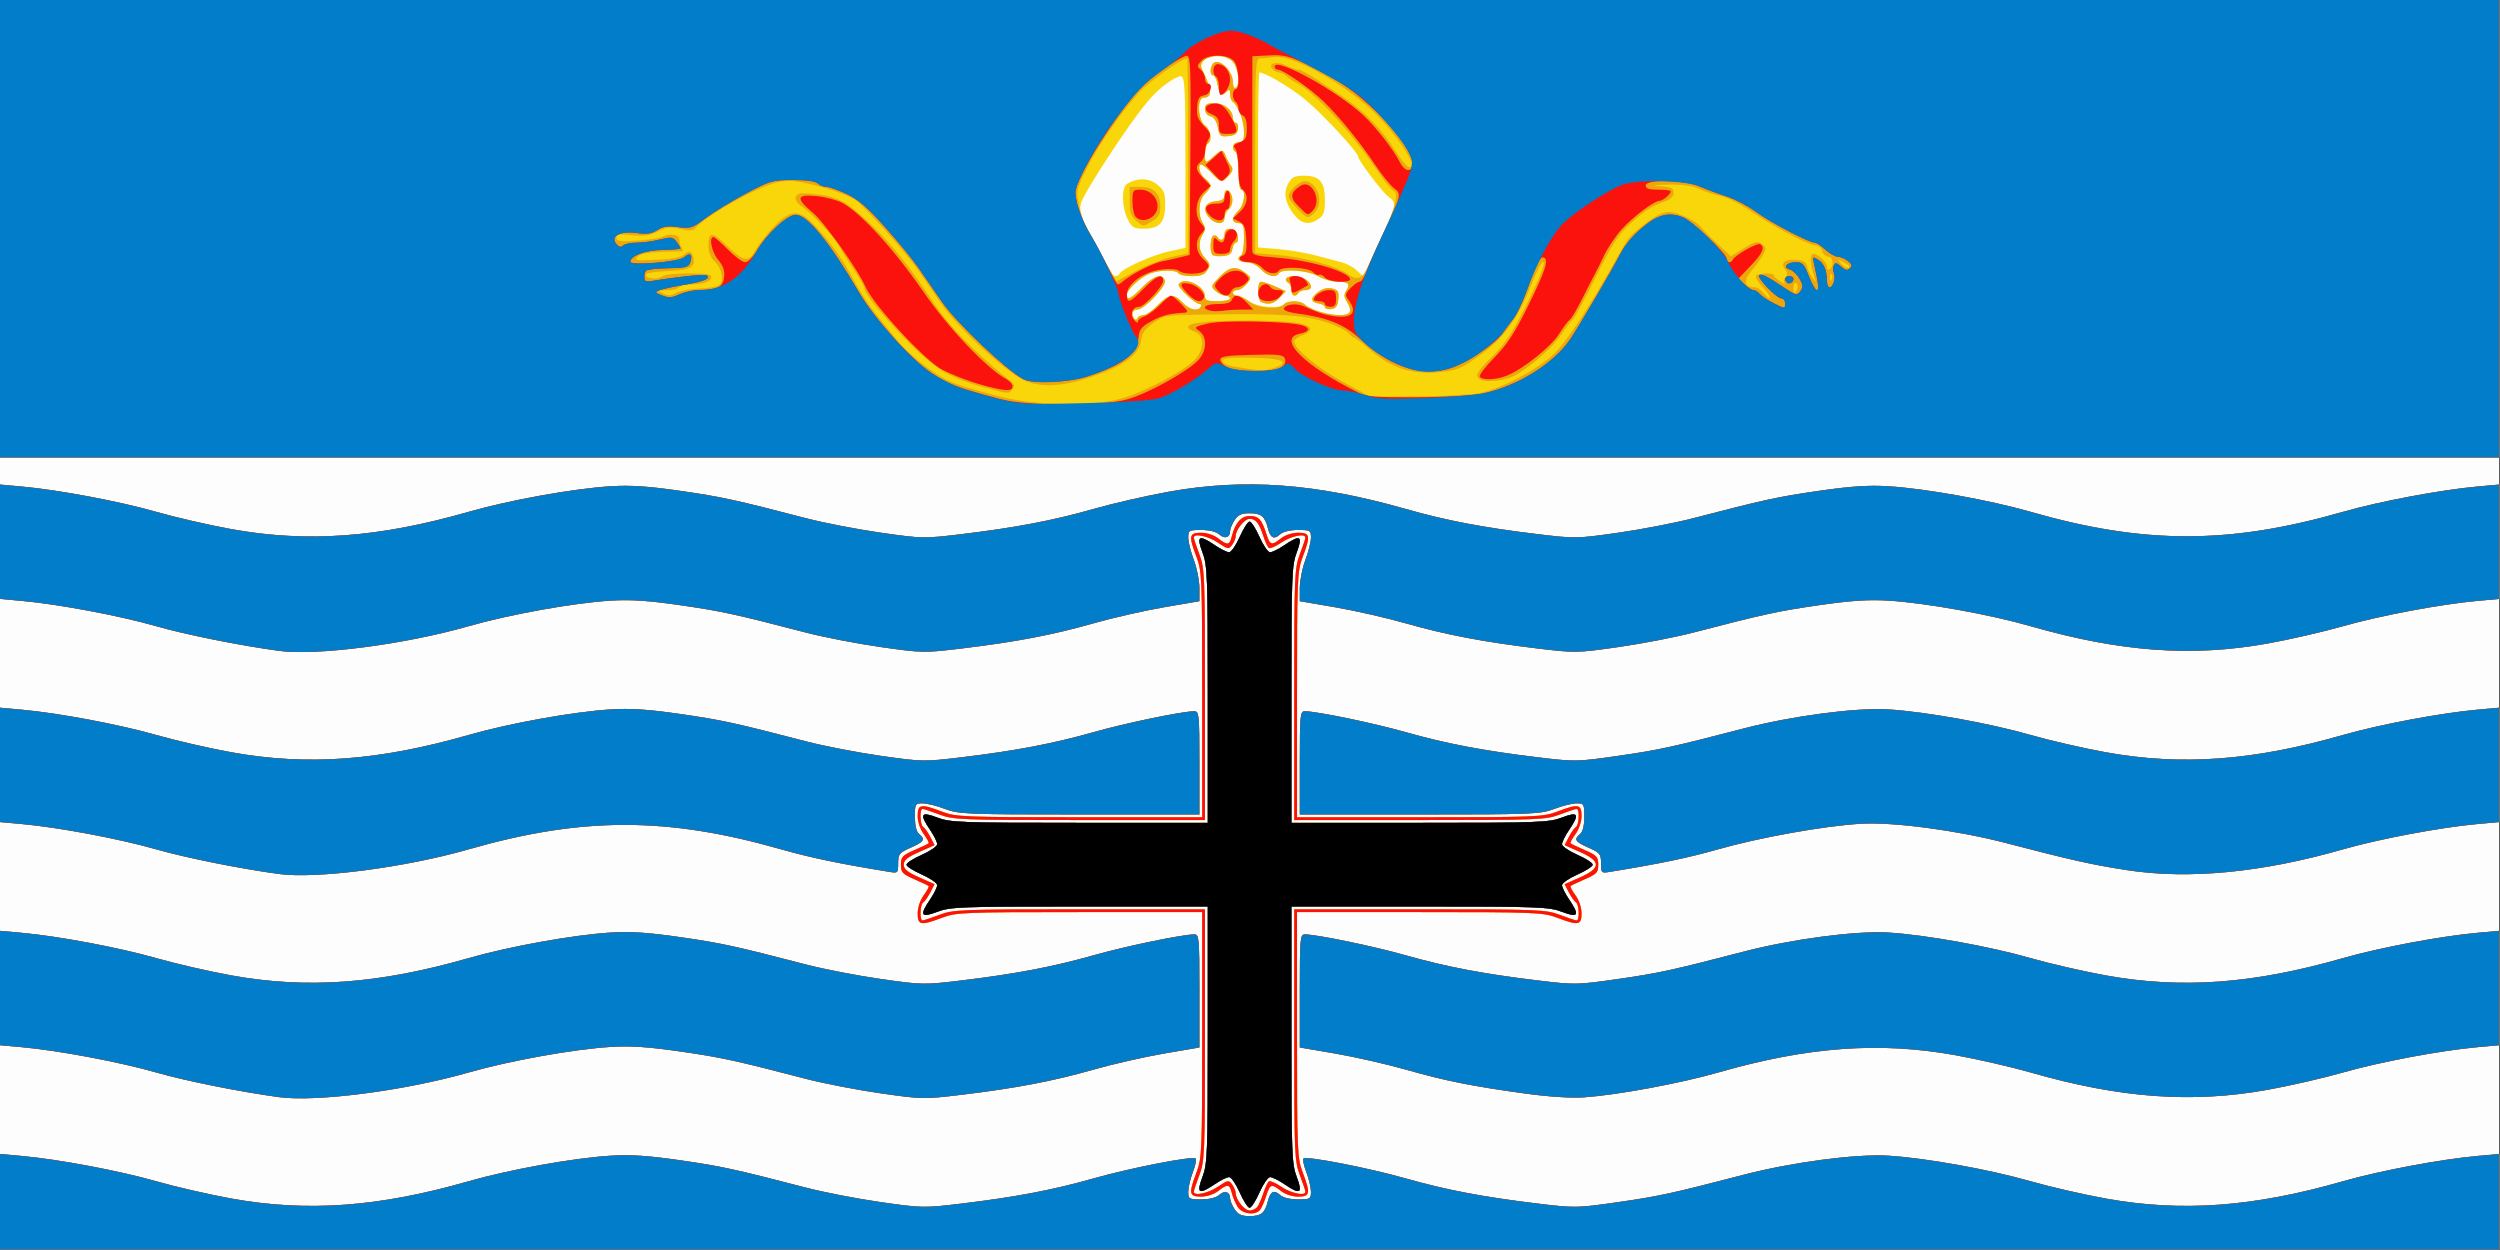 <?xml version="1.0" encoding="UTF-8" standalone="no"?>
<!-- Created with Inkscape (http://www.inkscape.org/) -->
<svg
   xmlns:svg="http://www.w3.org/2000/svg"
   xmlns="http://www.w3.org/2000/svg"
   version="1.0"
   width="700"
   height="350"
   id="svg2440">
  <rect width="100%" height="100%" fill="#333333" stroke="none"/>
  <defs
     id="defs2443" />
  <g
     transform="scale(0.781,0.781)"
     id="g2513">
    <path
       d="M 0,224 L 0,0 L 448,0 L 896,0 L 896,224 L 896,448 L 448,448 L 0,448 L 0,224 z"
       id="path2525"
       style="fill:#fdfdfd" />
    <path
       d="M 5.5966984e-17,430.862 L 1.1193397e-16,413.724 L 7.75,414.422 C 20.948,415.611 42.92,419.745 56,423.5 C 62.875,425.474 75.025,428.266 83,429.705 C 110.164,434.605 135.85,432.73 168,423.5 C 182.733,419.27 205.651,415.15 219,414.331 C 226.089,413.896 232.41,414.314 243.908,415.977 C 258.709,418.117 263.507,419.163 289,425.8 C 295.325,427.446 307.356,429.775 315.735,430.974 C 330.627,433.106 331.279,433.118 344.735,431.495 C 364.15,429.154 377.555,426.601 392,422.494 C 405.36,418.695 427.681,414.348 428.683,415.35 C 429.016,415.683 428.549,417.893 427.644,420.261 C 426.74,422.629 426,425.789 426,427.283 C 426,429.851 426.256,430 430.671,430 C 433.547,430 436.021,429.386 437.108,428.402 C 439.036,426.657 441,427.259 441,429.594 C 441,430.406 441.727,432.18 442.615,433.535 C 443.858,435.432 445.097,436 447.993,436 C 452.119,436 453.485,434.9 454.53,430.735 C 455.436,427.128 456.723,426.44 458.892,428.402 C 459.979,429.386 462.453,430 465.329,430 C 469.744,430 470,429.851 470,427.283 C 470,425.789 469.26,422.629 468.356,420.261 C 467.451,417.893 466.984,415.683 467.317,415.35 C 468.319,414.348 490.64,418.695 504,422.494 C 518.445,426.601 531.85,429.154 551.265,431.495 C 564.722,433.118 565.369,433.107 580.174,430.975 C 594.72,428.88 599.52,427.834 625,421.2 C 642.412,416.667 665.458,413.623 677,414.331 C 690.349,415.15 713.267,419.27 728,423.5 C 734.875,425.474 747.025,428.266 755,429.705 C 782.164,434.605 807.85,432.73 840,423.5 C 853.08,419.745 875.052,415.611 888.25,414.422 L 896,413.724 L 896,430.862 L 896,448 L 448,448 L 0,448 L 5.5966984e-17,430.862 z M 443.773,432.75 C 442.972,431.512 442.012,429.262 441.639,427.75 C 440.832,424.472 440.086,424.358 436.727,427 C 435.256,428.157 432.67,429 430.592,429 C 426.29,429 426.089,427.898 429,420.239 C 430.89,415.268 431,412.554 431,370.989 L 431,327 L 387.011,327 C 345.446,327 342.732,327.11 337.761,329 C 330.123,331.902 329,331.705 329,327.46 C 329,325.39 329.906,322.694 331.179,320.972 C 332.377,319.351 333.165,317.852 332.929,317.642 C 332.693,317.432 330.363,316.326 327.75,315.186 C 323.545,313.35 323,312.755 323,310 C 323,307.245 323.545,306.65 327.75,304.814 C 330.363,303.674 332.693,302.568 332.929,302.358 C 333.165,302.148 332.377,300.649 331.179,299.028 C 329.906,297.306 329,294.61 329,292.54 C 329,288.295 330.123,288.098 337.761,291 C 342.732,292.89 345.446,293 387.011,293 L 431,293 L 431,249.011 C 431,207.446 430.89,204.732 429,199.761 C 426.089,192.102 426.29,191 430.592,191 C 432.67,191 435.256,191.843 436.727,193 C 440.086,195.642 440.832,195.528 441.639,192.25 C 442.805,187.516 445.01,185 447.993,185 C 451.219,185 452.299,186.133 453.947,191.25 C 455.338,195.569 455.81,195.724 459.273,193 C 460.744,191.843 463.33,191 465.408,191 C 469.71,191 469.911,192.102 467,199.761 C 465.11,204.732 465,207.446 465,249.011 L 465,293 L 508.989,293 C 550.554,293 553.268,292.89 558.239,291 C 565.877,288.098 567,288.295 567,292.54 C 567,294.61 566.094,297.306 564.821,299.028 C 563.623,300.649 562.835,302.148 563.071,302.358 C 563.307,302.568 565.638,303.674 568.25,304.814 C 572.455,306.65 573,307.245 573,310 C 573,312.755 572.455,313.35 568.25,315.186 C 565.638,316.326 563.307,317.432 563.071,317.642 C 562.835,317.852 563.623,319.351 564.821,320.972 C 566.094,322.694 567,325.39 567,327.46 C 567,331.705 565.877,331.902 558.239,329 C 553.268,327.11 550.554,327 508.989,327 L 465,327 L 465,370.989 C 465,412.554 465.11,415.268 467,420.239 C 469.911,427.898 469.71,429 465.408,429 C 463.33,429 460.744,428.157 459.273,427 C 455.81,424.276 455.338,424.431 453.947,428.75 C 453.283,430.812 452.293,433.062 451.747,433.75 C 450.092,435.836 445.389,435.246 443.773,432.75 z M 450.747,432.75 C 451.293,432.062 452.281,429.819 452.943,427.764 C 453.604,425.709 454.51,423.803 454.954,423.528 C 455.399,423.253 457.411,424.147 459.426,425.514 C 462.879,427.858 468.001,428.895 468,427.25 C 467.999,426.837 467.099,424.133 466,421.239 C 464.108,416.262 464,413.554 464,370.989 L 464,326 L 508.989,326 C 551.554,326 554.262,326.108 559.239,328 C 562.133,329.099 564.837,329.999 565.25,330 C 566.38,330 566.151,324.211 564.993,323.496 C 564.439,323.153 563.302,321.551 562.467,319.936 L 560.948,316.998 L 566.474,314.554 C 574.041,311.208 574.041,308.792 566.474,305.446 L 560.948,303.002 L 562.467,300.064 C 563.302,298.449 564.439,296.847 564.993,296.504 C 566.151,295.789 566.38,290 565.25,290 C 564.837,290.001 562.133,290.901 559.239,292 C 554.262,293.892 551.554,294 508.989,294 L 464,294 L 464,249.011 C 464,206.446 464.108,203.738 466,198.761 C 467.099,195.867 467.999,193.162 468,192.75 C 468.001,191.105 462.879,192.142 459.426,194.486 C 457.411,195.853 455.399,196.747 454.954,196.472 C 454.51,196.197 453.604,194.291 452.943,192.236 C 451.424,187.521 450.217,186 447.993,186 C 446.15,186 443,189.958 443,192.274 C 443,193.013 442.425,194.404 441.722,195.365 C 440.525,197.002 440.208,196.952 436.678,194.556 C 433.141,192.156 427.999,191.086 428,192.75 C 428.001,193.162 428.901,195.867 430,198.761 C 431.892,203.738 432,206.446 432,249.011 L 432,294 L 387.011,294 C 344.446,294 341.738,293.892 336.761,292 C 333.867,290.901 331.163,290.001 330.75,290 C 329.62,290 329.849,295.789 331.007,296.504 C 331.561,296.847 332.698,298.449 333.533,300.064 L 335.052,303.002 L 329.526,305.446 C 325.343,307.296 324,308.403 324,310 C 324,311.597 325.343,312.704 329.526,314.554 L 335.052,316.998 L 333.533,319.936 C 332.698,321.551 331.561,323.153 331.007,323.496 C 329.849,324.211 329.62,330 330.75,330 C 331.163,329.999 333.867,329.099 336.761,328 C 341.738,326.108 344.446,326 387.011,326 L 432,326 L 432,370.989 C 432,413.554 431.892,416.262 430,421.239 C 428.901,424.133 428.001,426.837 428,427.25 C 427.999,428.914 433.141,427.844 436.678,425.444 C 440.208,423.048 440.525,422.998 441.722,424.635 C 442.425,425.596 443,426.987 443,427.726 C 443,430.042 446.15,434 447.993,434 C 448.962,434 450.202,433.438 450.747,432.75 z M 444.458,427.5 C 443.12,424.475 441.407,422 440.652,422 C 439.897,422 437.621,423.125 435.595,424.5 C 429.809,428.427 428.853,427.893 431.096,421.989 C 432.868,417.327 433,413.784 433,370.989 L 433,325 L 387.011,325 C 344.216,325 340.673,325.132 336.011,326.904 C 330.107,329.147 329.573,328.191 333.5,322.405 C 334.875,320.379 336,318.103 336,317.348 C 336,316.593 333.525,314.88 330.5,313.542 C 327.475,312.205 325,310.611 325,310 C 325,309.389 327.475,307.795 330.5,306.458 C 333.525,305.12 336,303.407 336,302.652 C 336,301.897 334.875,299.621 333.5,297.595 C 329.573,291.809 330.107,290.853 336.011,293.096 C 340.673,294.868 344.216,295 387.011,295 L 433,295 L 433,249.011 C 433,206.216 432.868,202.673 431.096,198.011 C 428.853,192.107 429.809,191.573 435.595,195.5 C 437.621,196.875 439.897,198 440.652,198 C 441.407,198 443.12,195.525 444.458,192.5 C 445.795,189.475 447.389,187 448,187 C 448.611,187 450.205,189.475 451.542,192.5 C 452.88,195.525 454.593,198 455.348,198 C 456.103,198 458.379,196.875 460.405,195.5 C 466.191,191.573 467.147,192.107 464.904,198.011 C 463.132,202.673 463,206.216 463,249.011 L 463,295 L 508.989,295 C 551.784,295 555.327,294.868 559.989,293.096 C 565.893,290.853 566.427,291.809 562.5,297.595 C 561.125,299.621 560,301.897 560,302.652 C 560,303.407 562.475,305.12 565.5,306.458 C 568.525,307.795 571,309.389 571,310 C 571,310.611 568.525,312.205 565.5,313.542 C 562.475,314.88 560,316.593 560,317.348 C 560,318.103 561.125,320.379 562.5,322.405 C 566.427,328.191 565.893,329.147 559.989,326.904 C 555.327,325.132 551.784,325 508.989,325 L 463,325 L 463,370.989 C 463,413.784 463.132,417.327 464.904,421.989 C 467.147,427.893 466.191,428.427 460.405,424.5 C 458.379,423.125 456.103,422 455.348,422 C 454.593,422 452.88,424.475 451.542,427.5 C 450.205,430.525 448.611,433 448,433 C 447.389,433 445.795,430.525 444.458,427.5 z M 100,393.339 C 85.951,391.425 66.536,387.525 56,384.5 C 42.92,380.745 20.948,376.611 7.75,375.422 L 2.1371793e-15,374.724 L 3.1120939e-15,354.224 L 4.0870085e-15,333.724 L 7.75,334.422 C 20.948,335.611 42.92,339.745 56,343.5 C 62.875,345.474 75.025,348.266 83,349.705 C 110.164,354.605 135.85,352.73 168,343.5 C 182.733,339.27 205.651,335.15 219,334.331 C 226.089,333.896 232.41,334.314 243.908,335.977 C 258.709,338.117 263.507,339.163 289,345.8 C 295.325,347.446 307.356,349.775 315.735,350.974 C 330.627,353.106 331.279,353.118 344.735,351.495 C 364.128,349.157 377.543,346.603 392,342.5 C 403.562,339.218 423.908,335 428.175,335 C 429.882,335 430,336.314 430,355.266 L 430,375.531 L 417.25,377.722 C 410.238,378.926 398.875,381.517 392,383.48 C 377.583,387.595 364.201,390.148 344.735,392.495 C 331.279,394.118 330.627,394.106 315.735,391.974 C 307.356,390.775 295.325,388.446 289,386.8 C 263.507,380.163 258.709,379.117 243.908,376.977 C 232.41,375.314 226.089,374.896 219,375.331 C 205.651,376.15 182.733,380.27 168,384.5 C 145.272,391.025 113.415,395.166 100,393.339 z M 547,392.073 C 527.81,389.441 518.258,387.53 503.998,383.47 C 497.124,381.513 485.762,378.926 478.75,377.722 L 466,375.531 L 466,355.266 C 466,336.314 466.118,335 467.825,335 C 472.092,335 492.438,339.218 504,342.5 C 518.457,346.603 531.872,349.157 551.265,351.495 C 564.722,353.118 565.369,353.107 580.174,350.975 C 594.72,348.88 599.52,347.834 625,341.2 C 642.412,336.667 665.458,333.623 677,334.331 C 690.349,335.15 713.267,339.27 728,343.5 C 734.875,345.474 747.025,348.266 755,349.705 C 782.164,354.605 807.85,352.73 840,343.5 C 853.08,339.745 875.052,335.611 888.25,334.422 L 896,333.724 L 896,354.224 L 896,374.724 L 888.25,375.422 C 875.052,376.611 853.08,380.745 840,384.5 C 833.125,386.474 820.975,389.266 813,390.705 C 785.836,395.605 760.15,393.73 728,384.5 C 721.125,382.526 708.975,379.734 701,378.295 C 673.836,373.395 648.15,375.27 616,384.5 C 602.417,388.4 579.92,392.572 568,393.402 C 563.332,393.727 555.402,393.225 547,392.073 z M 100,313.339 C 85.951,311.425 66.536,307.525 56,304.5 C 42.92,300.745 20.948,296.611 7.75,295.422 L 2.1371793e-15,294.724 L 3.1120939e-15,274.224 L 4.0870085e-15,253.724 L 7.75,254.422 C 20.948,255.611 42.92,259.745 56,263.5 C 62.875,265.474 75.025,268.266 83,269.705 C 110.164,274.605 135.85,272.73 168,263.5 C 182.733,259.27 205.651,255.15 219,254.331 C 226.089,253.896 232.41,254.314 243.908,255.977 C 258.709,258.117 263.507,259.163 289,265.8 C 295.325,267.446 307.356,269.775 315.735,270.974 C 330.627,273.106 331.279,273.118 344.735,271.495 C 364.128,269.157 377.543,266.603 392,262.5 C 403.562,259.218 423.908,255 428.175,255 C 429.876,255 430,256.258 430,273.5 L 430,292 L 387.011,292 C 346.446,292 343.725,291.887 338.761,290 C 335.867,288.901 332.262,288.001 330.75,288 C 328.126,288 328,288.223 328,292.878 C 328,295.993 328.542,298.205 329.5,299 C 331.839,300.941 331.339,301.757 326.5,303.897 C 322.368,305.725 322,306.182 322,309.489 C 322,312.994 321.913,313.076 318.75,312.561 C 300.813,309.637 290.584,307.504 280,304.481 C 239.135,292.81 208.701,292.815 168,304.5 C 145.272,311.025 113.415,315.166 100,313.339 z M 762.5,311.949 C 749.881,309.998 743.051,308.467 719,302.202 C 701.596,297.669 678.545,294.623 667,295.331 C 653.706,296.146 630.781,300.26 616,304.481 C 605.416,307.504 595.187,309.637 577.25,312.561 C 574.087,313.076 574,312.994 574,309.489 C 574,306.182 573.632,305.725 569.5,303.897 C 564.661,301.757 564.161,300.941 566.5,299 C 567.458,298.205 568,295.993 568,292.878 C 568,288.223 567.874,288 565.25,288 C 563.737,288.001 560.133,288.901 557.239,290 C 552.275,291.887 549.554,292 508.989,292 L 466,292 L 466,273.5 C 466,256.258 466.124,255 467.825,255 C 472.092,255 492.438,259.218 504,262.5 C 518.457,266.603 531.872,269.157 551.265,271.495 C 564.722,273.118 565.369,273.107 580.174,270.975 C 594.72,268.88 599.52,267.834 625,261.2 C 642.412,256.667 665.458,253.623 677,254.331 C 690.349,255.15 713.267,259.27 728,263.5 C 734.875,265.474 747.025,268.266 755,269.705 C 782.164,274.605 807.85,272.73 840,263.5 C 853.08,259.745 875.052,255.611 888.25,254.422 L 896,253.724 L 896,274.224 L 896,294.724 L 888.25,295.422 C 875.052,296.611 853.08,300.745 840,304.5 C 810.929,312.846 784.646,315.372 762.5,311.949 z M 100,233.339 C 85.951,231.425 66.536,227.525 56,224.5 C 42.92,220.745 20.948,216.611 7.75,215.422 L 2.1371793e-15,214.724 L 3.1120939e-15,194.224 L 4.0870085e-15,173.724 L 7.75,174.422 C 20.948,175.611 42.92,179.745 56,183.5 C 62.875,185.474 75.025,188.266 83,189.705 C 110.164,194.605 135.85,192.73 168,183.5 C 182.733,179.27 205.651,175.15 219,174.331 C 226.089,173.896 232.41,174.314 243.908,175.977 C 258.709,178.117 263.507,179.163 289,185.8 C 295.325,187.446 307.356,189.775 315.735,190.974 C 330.627,193.106 331.279,193.118 344.735,191.495 C 364.201,189.148 377.583,186.595 392,182.48 C 398.875,180.517 411.025,177.734 419,176.295 C 446.139,171.4 471.701,173.259 504,182.48 C 518.417,186.595 531.799,189.148 551.265,191.495 C 564.721,193.118 565.373,193.106 580.265,190.974 C 588.644,189.775 600.675,187.446 607,185.8 C 632.493,179.163 637.291,178.117 652.092,175.977 C 663.59,174.314 669.911,173.896 677,174.331 C 690.349,175.15 713.267,179.27 728,183.5 C 768.718,195.19 799.282,195.19 840,183.5 C 853.08,179.745 875.052,175.611 888.25,174.422 L 896,173.724 L 896,194.224 L 896,214.724 L 888.25,215.422 C 875.052,216.611 853.08,220.745 840,224.5 C 833.125,226.474 820.975,229.266 813,230.705 C 785.836,235.605 760.15,233.73 728,224.5 C 713.267,220.27 690.349,216.15 677,215.331 C 669.911,214.896 663.59,215.314 652.092,216.977 C 637.291,219.117 632.493,220.163 607,226.8 C 600.675,228.446 588.644,230.775 580.265,231.974 C 565.373,234.106 564.721,234.118 551.265,232.495 C 531.799,230.148 518.417,227.595 504,223.48 C 497.125,221.517 485.762,218.926 478.75,217.722 L 466,215.531 L 466,210.776 C 466,208.161 466.9,203.654 468,200.761 C 469.099,197.867 469.999,194.262 470,192.75 C 470,190.142 469.758,190 465.329,190 C 462.453,190 459.979,190.614 458.892,191.598 C 456.723,193.56 455.436,192.872 454.53,189.265 C 453.485,185.1 452.119,184 447.993,184 C 445.097,184 443.858,184.568 442.615,186.465 C 441.727,187.82 441,189.594 441,190.406 C 441,192.741 439.036,193.343 437.108,191.598 C 436.021,190.614 433.547,190 430.671,190 C 426.242,190 426,190.142 426,192.75 C 426.001,194.262 426.901,197.867 428,200.761 C 429.1,203.654 430,208.161 430,210.776 L 430,215.531 L 417.25,217.722 C 410.238,218.926 398.875,221.517 392,223.48 C 377.583,227.595 364.201,230.148 344.735,232.495 C 331.279,234.118 330.627,234.106 315.735,231.974 C 307.356,230.775 295.325,228.446 289,226.8 C 263.507,220.163 258.709,219.117 243.908,216.977 C 232.41,215.314 226.089,214.896 219,215.331 C 205.651,216.15 182.733,220.27 168,224.5 C 145.272,231.025 113.415,235.166 100,233.339 z M 0,82 L 0,0 L 448,0 L 896,0 L 896,82 L 896,164 L 448,164 L 0,164 L 0,82 z M 409.887,113 C 410.833,113 413.134,111.425 415,109.5 C 419.025,105.347 420.848,105.144 424,108.5 C 426.417,111.073 429.41,111.763 430.5,110 C 430.84,109.45 430.657,109 430.094,109 C 428.441,109 421.954,102.884 422.562,101.899 C 424.364,98.984 432,102.427 432,106.155 C 432,107.675 432.793,108 436.5,108 C 438.975,108 441,107.55 441,107 C 441,106.45 440.248,106 439.329,106 C 438.41,106 436.824,105.245 435.804,104.323 C 434.014,102.703 434.06,102.533 437.172,99.323 C 440.807,95.572 443.151,95.187 446.467,97.795 C 448.68,99.536 448.695,99.659 446.965,101.795 C 445.983,103.008 444.464,104 443.59,104 C 442.715,104 442,104.45 442,105 C 442,105.55 442.717,106 443.592,106 C 444.468,106 446.329,106.9 447.727,108 C 450.467,110.155 459.356,110.851 460.5,109 C 461.35,107.624 466.34,107.74 467.768,109.168 C 469.574,110.974 476.095,112.968 480.25,112.985 C 484.322,113.001 485.021,111.608 482.759,107.986 C 481.799,106.449 481.786,105.573 482.701,104.108 C 484.21,101.691 483.469,101 479.364,101 C 477.547,101 474.458,100.1 472.5,99 C 468.706,96.869 459.601,96.218 458.5,98 C 457.41,99.763 454.417,99.073 452,96.5 C 450.569,94.977 448.547,94 446.826,94 C 444.027,94 443.072,92.692 445,91.5 C 445.55,91.16 446,88.434 446,85.441 C 446,80.667 445.755,80 444,80 C 442.9,80 442,79.395 442,78.655 C 442,77.915 442.9,76.495 444,75.5 C 446.05,73.645 446.803,68 445,68 C 444.437,68 444,65.186 444,61.559 C 444,58.016 443.55,54.84 443,54.5 C 441.24,53.413 441.93,51 444,51 C 445.653,51 446,50.333 446,47.154 C 446,43.394 443.804,37.615 441.937,36.461 C 441.421,36.142 441,34.919 441,33.741 C 441,32.076 440.733,31.867 439.8,32.8 C 437.903,34.697 437.269,34.247 436.566,30.5 C 436.205,28.575 435.48,27 434.955,27 C 433.37,27 433.884,22.982 435.551,22.342 C 437.894,21.443 442,25.831 442,29.233 C 442,30.902 442.422,31.857 443,31.5 C 444.656,30.476 444.062,24.654 442.056,22.25 C 438.617,18.128 428.725,20.445 430.94,24.854 C 434.565,32.071 434.736,35 431.531,35 C 429.067,35 429.449,43.162 432,45 C 434.101,46.514 434.706,50.446 433,51.5 C 431.976,52.133 431.563,58 432.542,58 C 432.84,58 434.05,57.1 435.23,56 C 437.864,53.546 438.599,53.502 439.354,55.75 C 439.678,56.712 440.499,58.261 441.179,59.191 C 442.195,60.581 442.083,61.251 440.553,62.941 C 438.125,65.624 437.697,65.559 434.338,62 C 432.781,60.35 431.168,59 430.753,59 C 429.183,59 430.085,62.62 432,64 C 433.1,64.793 434,65.947 434,66.566 C 434,67.184 433.1,68.505 432,69.5 C 429.709,71.573 429.321,76.941 431.241,80.014 C 432.228,81.595 432.228,82.405 431.241,83.986 C 429.417,86.907 429.725,90.078 432.075,92.58 C 433.876,94.497 433.976,95.065 432.834,96.894 C 431.836,98.492 430.506,99 427.318,99 C 425.008,99 422.84,98.55 422.5,98 C 421.687,96.685 415.868,96.721 412.315,98.064 C 408.928,99.343 404,103.861 404,105.687 C 404,107.879 405.408,107.191 409.5,103 C 413.568,98.834 416.643,97.906 417.654,100.54 C 418.383,102.44 410.289,110.982 407.75,110.992 C 406.788,110.997 406,111.6 406,112.333 C 406,114.107 407.364,115.408 407.812,114.062 C 408.007,113.478 408.941,113 409.887,113 z M 475,110.139 C 475,109.589 474.023,108.995 472.828,108.82 C 469.746,108.366 469.659,106.798 472.595,104.657 C 474.267,103.438 475.97,103.027 477.622,103.441 C 479.734,103.971 480.073,104.567 479.811,107.284 C 479.573,109.741 478.969,110.575 477.25,110.82 C 476.012,110.995 475,110.689 475,110.139 z M 452.25,108.338 C 450.666,107.698 450.587,101 452.164,101 C 452.804,101 455.052,101.761 457.159,102.69 L 460.991,104.381 L 458.821,106.69 C 456.723,108.924 454.86,109.391 452.25,108.338 z M 463,104.059 C 463,102.991 462.55,101.84 462,101.5 C 460.012,100.271 461.065,99 464.071,99 C 467.135,99 470,100.898 470,102.929 C 470,103.518 469.127,104 468.059,104 C 466.991,104 465.84,104.45 465.5,105 C 464.467,106.671 463,106.119 463,104.059 z M 434.714,91.381 C 433.676,90.343 433.839,85.218 434.931,84.543 C 435.443,84.226 436.144,84.425 436.49,84.984 C 437.558,86.711 439,86.106 439,83.93 C 439,80.935 443.384,81.681 443.82,84.75 C 443.995,85.987 443.689,87 443.139,87 C 442.589,87 441.995,88.013 441.82,89.25 C 441.58,90.935 440.738,91.575 438.464,91.797 C 436.794,91.961 435.107,91.773 434.714,91.381 z M 433.567,78.074 C 430.941,75.173 431.914,72.558 435.758,72.187 C 438.241,71.947 439,71.4 439,69.853 C 439,66.975 441.435,68.113 441.801,71.163 C 441.966,72.542 441.403,74.25 440.551,74.958 C 439.698,75.666 439,77.09 439,78.122 C 439,80.602 435.829,80.574 433.567,78.074 z M 436.597,45.664 C 436.174,43.408 435.269,42.042 433.975,41.704 C 432.802,41.397 432,40.338 432,39.094 C 432,37.386 432.617,37 435.345,37 C 438.908,37 442,39.476 442,42.329 C 442,43.248 442.481,44 443.07,44 C 443.658,44 443.995,45.013 443.82,46.25 C 443.578,47.953 442.739,48.574 440.371,48.804 C 437.515,49.082 437.187,48.81 436.597,45.664 z M 401.514,97.978 C 402.656,96.129 413.387,91.36 419.25,90.096 L 425,88.857 L 425,58.397 C 425,32.711 424.773,27.85 423.55,27.381 C 422.724,27.064 419.76,28.691 416.662,31.162 C 412.64,34.371 408.23,39.951 399.725,52.595 C 393.401,61.998 387.912,71.126 387.526,72.88 C 387.029,75.144 387.377,77.149 388.725,79.785 C 390.807,83.858 397.788,96.848 398.606,98.171 C 399.308,99.308 400.751,99.212 401.514,97.978 z M 404.368,78.75 C 402.192,74.549 401.982,67.256 404,65.979 C 407.642,63.674 411.867,63.739 414.837,66.145 C 417.347,68.18 417.741,69.18 417.731,73.5 C 417.717,79.763 415.7,82 410.067,82 C 406.548,82 405.843,81.598 404.368,78.75 z M 490.647,95.25 C 491.497,93.188 493.949,87.832 496.096,83.348 C 500.579,73.988 500.772,72.654 497.934,70.667 C 495.787,69.163 487.007,57.608 486.991,56.266 C 486.972,54.67 474.231,40.915 468,35.764 C 462.634,31.328 453.637,26 451.511,26 C 451.23,26 451,40.109 451,57.353 L 451,88.707 L 458.355,89.328 C 462.401,89.67 468.363,90.675 471.605,91.562 C 474.847,92.448 479.03,93.552 480.901,94.015 C 482.771,94.479 485.234,95.79 486.373,96.929 C 487.512,98.068 488.592,99 488.773,99 C 488.954,99 489.797,97.312 490.647,95.25 z M 463.9,76.893 C 460.663,72.702 460.014,69.102 461.891,65.75 C 463.183,63.443 464.096,63 467.561,63 C 473.138,63 475,65.195 475,71.772 C 475,75.924 474.582,77.18 472.777,78.443 C 469.377,80.825 466.556,80.332 463.9,76.893 z"
       id="path2523"
       style="fill:#f8d609" />
    <path
       d="M 5.5966984e-17,430.862 L 1.1193397e-16,413.724 L 7.75,414.422 C 20.948,415.611 42.92,419.745 56,423.5 C 62.875,425.474 75.025,428.266 83,429.705 C 110.164,434.605 135.85,432.73 168,423.5 C 182.733,419.27 205.651,415.15 219,414.331 C 226.089,413.896 232.41,414.314 243.908,415.977 C 258.709,418.117 263.507,419.163 289,425.8 C 295.325,427.446 307.356,429.775 315.735,430.974 C 330.627,433.106 331.279,433.118 344.735,431.495 C 364.15,429.154 377.555,426.601 392,422.494 C 405.36,418.695 427.681,414.348 428.683,415.35 C 429.016,415.683 428.549,417.893 427.644,420.261 C 426.74,422.629 426,425.789 426,427.283 C 426,429.851 426.256,430 430.671,430 C 433.547,430 436.021,429.386 437.108,428.402 C 439.036,426.657 441,427.259 441,429.594 C 441,430.406 441.727,432.18 442.615,433.535 C 443.858,435.432 445.097,436 447.993,436 C 452.119,436 453.485,434.9 454.53,430.735 C 455.436,427.128 456.723,426.44 458.892,428.402 C 459.979,429.386 462.453,430 465.329,430 C 469.744,430 470,429.851 470,427.283 C 470,425.789 469.26,422.629 468.356,420.261 C 467.451,417.893 466.984,415.683 467.317,415.35 C 468.319,414.348 490.64,418.695 504,422.494 C 518.445,426.601 531.85,429.154 551.265,431.495 C 564.722,433.118 565.369,433.107 580.174,430.975 C 594.72,428.88 599.52,427.834 625,421.2 C 642.412,416.667 665.458,413.623 677,414.331 C 690.349,415.15 713.267,419.27 728,423.5 C 734.875,425.474 747.025,428.266 755,429.705 C 782.164,434.605 807.85,432.73 840,423.5 C 853.08,419.745 875.052,415.611 888.25,414.422 L 896,413.724 L 896,430.862 L 896,448 L 448,448 L 0,448 L 5.5966984e-17,430.862 z M 443.773,432.75 C 442.972,431.512 442.012,429.262 441.639,427.75 C 440.832,424.472 440.086,424.358 436.727,427 C 435.256,428.157 432.67,429 430.592,429 C 426.29,429 426.089,427.898 429,420.239 C 430.89,415.268 431,412.554 431,370.989 L 431,327 L 387.011,327 C 345.446,327 342.732,327.11 337.761,329 C 330.123,331.902 329,331.705 329,327.46 C 329,325.39 329.906,322.694 331.179,320.972 C 332.377,319.351 333.165,317.852 332.929,317.642 C 332.693,317.432 330.363,316.326 327.75,315.186 C 323.545,313.35 323,312.755 323,310 C 323,307.245 323.545,306.65 327.75,304.814 C 330.363,303.674 332.693,302.568 332.929,302.358 C 333.165,302.148 332.377,300.649 331.179,299.028 C 329.906,297.306 329,294.61 329,292.54 C 329,288.295 330.123,288.098 337.761,291 C 342.732,292.89 345.446,293 387.011,293 L 431,293 L 431,249.011 C 431,207.446 430.89,204.732 429,199.761 C 426.089,192.102 426.29,191 430.592,191 C 432.67,191 435.256,191.843 436.727,193 C 440.086,195.642 440.832,195.528 441.639,192.25 C 442.805,187.516 445.01,185 447.993,185 C 451.219,185 452.299,186.133 453.947,191.25 C 455.338,195.569 455.81,195.724 459.273,193 C 460.744,191.843 463.33,191 465.408,191 C 469.71,191 469.911,192.102 467,199.761 C 465.11,204.732 465,207.446 465,249.011 L 465,293 L 508.989,293 C 550.554,293 553.268,292.89 558.239,291 C 565.877,288.098 567,288.295 567,292.54 C 567,294.61 566.094,297.306 564.821,299.028 C 563.623,300.649 562.835,302.148 563.071,302.358 C 563.307,302.568 565.638,303.674 568.25,304.814 C 572.455,306.65 573,307.245 573,310 C 573,312.755 572.455,313.35 568.25,315.186 C 565.638,316.326 563.307,317.432 563.071,317.642 C 562.835,317.852 563.623,319.351 564.821,320.972 C 566.094,322.694 567,325.39 567,327.46 C 567,331.705 565.877,331.902 558.239,329 C 553.268,327.11 550.554,327 508.989,327 L 465,327 L 465,370.989 C 465,412.554 465.11,415.268 467,420.239 C 469.911,427.898 469.71,429 465.408,429 C 463.33,429 460.744,428.157 459.273,427 C 455.81,424.276 455.338,424.431 453.947,428.75 C 453.283,430.812 452.293,433.062 451.747,433.75 C 450.092,435.836 445.389,435.246 443.773,432.75 z M 450.747,432.75 C 451.293,432.062 452.281,429.819 452.943,427.764 C 453.604,425.709 454.51,423.803 454.954,423.528 C 455.399,423.253 457.411,424.147 459.426,425.514 C 462.879,427.858 468.001,428.895 468,427.25 C 467.999,426.837 467.099,424.133 466,421.239 C 464.108,416.262 464,413.554 464,370.989 L 464,326 L 508.989,326 C 551.554,326 554.262,326.108 559.239,328 C 562.133,329.099 564.837,329.999 565.25,330 C 566.38,330 566.151,324.211 564.993,323.496 C 564.439,323.153 563.302,321.551 562.467,319.936 L 560.948,316.998 L 566.474,314.554 C 574.041,311.208 574.041,308.792 566.474,305.446 L 560.948,303.002 L 562.467,300.064 C 563.302,298.449 564.439,296.847 564.993,296.504 C 566.151,295.789 566.38,290 565.25,290 C 564.837,290.001 562.133,290.901 559.239,292 C 554.262,293.892 551.554,294 508.989,294 L 464,294 L 464,249.011 C 464,206.446 464.108,203.738 466,198.761 C 467.099,195.867 467.999,193.162 468,192.75 C 468.001,191.105 462.879,192.142 459.426,194.486 C 457.411,195.853 455.399,196.747 454.954,196.472 C 454.51,196.197 453.604,194.291 452.943,192.236 C 451.424,187.521 450.217,186 447.993,186 C 446.15,186 443,189.958 443,192.274 C 443,193.013 442.425,194.404 441.722,195.365 C 440.525,197.002 440.208,196.952 436.678,194.556 C 433.141,192.156 427.999,191.086 428,192.75 C 428.001,193.162 428.901,195.867 430,198.761 C 431.892,203.738 432,206.446 432,249.011 L 432,294 L 387.011,294 C 344.446,294 341.738,293.892 336.761,292 C 333.867,290.901 331.163,290.001 330.75,290 C 329.62,290 329.849,295.789 331.007,296.504 C 331.561,296.847 332.698,298.449 333.533,300.064 L 335.052,303.002 L 329.526,305.446 C 325.343,307.296 324,308.403 324,310 C 324,311.597 325.343,312.704 329.526,314.554 L 335.052,316.998 L 333.533,319.936 C 332.698,321.551 331.561,323.153 331.007,323.496 C 329.849,324.211 329.62,330 330.75,330 C 331.163,329.999 333.867,329.099 336.761,328 C 341.738,326.108 344.446,326 387.011,326 L 432,326 L 432,370.989 C 432,413.554 431.892,416.262 430,421.239 C 428.901,424.133 428.001,426.837 428,427.25 C 427.999,428.914 433.141,427.844 436.678,425.444 C 440.208,423.048 440.525,422.998 441.722,424.635 C 442.425,425.596 443,426.987 443,427.726 C 443,430.042 446.15,434 447.993,434 C 448.962,434 450.202,433.438 450.747,432.75 z M 444.458,427.5 C 443.12,424.475 441.407,422 440.652,422 C 439.897,422 437.621,423.125 435.595,424.5 C 429.809,428.427 428.853,427.893 431.096,421.989 C 432.868,417.327 433,413.784 433,370.989 L 433,325 L 387.011,325 C 344.216,325 340.673,325.132 336.011,326.904 C 330.107,329.147 329.573,328.191 333.5,322.405 C 334.875,320.379 336,318.103 336,317.348 C 336,316.593 333.525,314.88 330.5,313.542 C 327.475,312.205 325,310.611 325,310 C 325,309.389 327.475,307.795 330.5,306.458 C 333.525,305.12 336,303.407 336,302.652 C 336,301.897 334.875,299.621 333.5,297.595 C 329.573,291.809 330.107,290.853 336.011,293.096 C 340.673,294.868 344.216,295 387.011,295 L 433,295 L 433,249.011 C 433,206.216 432.868,202.673 431.096,198.011 C 428.853,192.107 429.809,191.573 435.595,195.5 C 437.621,196.875 439.897,198 440.652,198 C 441.407,198 443.12,195.525 444.458,192.5 C 445.795,189.475 447.389,187 448,187 C 448.611,187 450.205,189.475 451.542,192.5 C 452.88,195.525 454.593,198 455.348,198 C 456.103,198 458.379,196.875 460.405,195.5 C 466.191,191.573 467.147,192.107 464.904,198.011 C 463.132,202.673 463,206.216 463,249.011 L 463,295 L 508.989,295 C 551.784,295 555.327,294.868 559.989,293.096 C 565.893,290.853 566.427,291.809 562.5,297.595 C 561.125,299.621 560,301.897 560,302.652 C 560,303.407 562.475,305.12 565.5,306.458 C 568.525,307.795 571,309.389 571,310 C 571,310.611 568.525,312.205 565.5,313.542 C 562.475,314.88 560,316.593 560,317.348 C 560,318.103 561.125,320.379 562.5,322.405 C 566.427,328.191 565.893,329.147 559.989,326.904 C 555.327,325.132 551.784,325 508.989,325 L 463,325 L 463,370.989 C 463,413.784 463.132,417.327 464.904,421.989 C 467.147,427.893 466.191,428.427 460.405,424.5 C 458.379,423.125 456.103,422 455.348,422 C 454.593,422 452.88,424.475 451.542,427.5 C 450.205,430.525 448.611,433 448,433 C 447.389,433 445.795,430.525 444.458,427.5 z M 100,393.339 C 85.951,391.425 66.536,387.525 56,384.5 C 42.92,380.745 20.948,376.611 7.75,375.422 L 2.1371793e-15,374.724 L 3.1120939e-15,354.224 L 4.0870085e-15,333.724 L 7.75,334.422 C 20.948,335.611 42.92,339.745 56,343.5 C 62.875,345.474 75.025,348.266 83,349.705 C 110.164,354.605 135.85,352.73 168,343.5 C 182.733,339.27 205.651,335.15 219,334.331 C 226.089,333.896 232.41,334.314 243.908,335.977 C 258.709,338.117 263.507,339.163 289,345.8 C 295.325,347.446 307.356,349.775 315.735,350.974 C 330.627,353.106 331.279,353.118 344.735,351.495 C 364.128,349.157 377.543,346.603 392,342.5 C 403.562,339.218 423.908,335 428.175,335 C 429.882,335 430,336.314 430,355.266 L 430,375.531 L 417.25,377.722 C 410.238,378.926 398.875,381.517 392,383.48 C 377.583,387.595 364.201,390.148 344.735,392.495 C 331.279,394.118 330.627,394.106 315.735,391.974 C 307.356,390.775 295.325,388.446 289,386.8 C 263.507,380.163 258.709,379.117 243.908,376.977 C 232.41,375.314 226.089,374.896 219,375.331 C 205.651,376.15 182.733,380.27 168,384.5 C 145.272,391.025 113.415,395.166 100,393.339 z M 547,392.073 C 527.81,389.441 518.258,387.53 503.998,383.47 C 497.124,381.513 485.762,378.926 478.75,377.722 L 466,375.531 L 466,355.266 C 466,336.314 466.118,335 467.825,335 C 472.092,335 492.438,339.218 504,342.5 C 518.457,346.603 531.872,349.157 551.265,351.495 C 564.722,353.118 565.369,353.107 580.174,350.975 C 594.72,348.88 599.52,347.834 625,341.2 C 642.412,336.667 665.458,333.623 677,334.331 C 690.349,335.15 713.267,339.27 728,343.5 C 734.875,345.474 747.025,348.266 755,349.705 C 782.164,354.605 807.85,352.73 840,343.5 C 853.08,339.745 875.052,335.611 888.25,334.422 L 896,333.724 L 896,354.224 L 896,374.724 L 888.25,375.422 C 875.052,376.611 853.08,380.745 840,384.5 C 833.125,386.474 820.975,389.266 813,390.705 C 785.836,395.605 760.15,393.73 728,384.5 C 721.125,382.526 708.975,379.734 701,378.295 C 673.836,373.395 648.15,375.27 616,384.5 C 602.417,388.4 579.92,392.572 568,393.402 C 563.332,393.727 555.402,393.225 547,392.073 z M 100,313.339 C 85.951,311.425 66.536,307.525 56,304.5 C 42.92,300.745 20.948,296.611 7.75,295.422 L 2.1371793e-15,294.724 L 3.1120939e-15,274.224 L 4.0870085e-15,253.724 L 7.75,254.422 C 20.948,255.611 42.92,259.745 56,263.5 C 62.875,265.474 75.025,268.266 83,269.705 C 110.164,274.605 135.85,272.73 168,263.5 C 182.733,259.27 205.651,255.15 219,254.331 C 226.089,253.896 232.41,254.314 243.908,255.977 C 258.709,258.117 263.507,259.163 289,265.8 C 295.325,267.446 307.356,269.775 315.735,270.974 C 330.627,273.106 331.279,273.118 344.735,271.495 C 364.128,269.157 377.543,266.603 392,262.5 C 403.562,259.218 423.908,255 428.175,255 C 429.876,255 430,256.258 430,273.5 L 430,292 L 387.011,292 C 346.446,292 343.725,291.887 338.761,290 C 335.867,288.901 332.262,288.001 330.75,288 C 328.126,288 328,288.223 328,292.878 C 328,295.993 328.542,298.205 329.5,299 C 331.839,300.941 331.339,301.757 326.5,303.897 C 322.368,305.725 322,306.182 322,309.489 C 322,312.994 321.913,313.076 318.75,312.561 C 300.813,309.637 290.584,307.504 280,304.481 C 239.135,292.81 208.701,292.815 168,304.5 C 145.272,311.025 113.415,315.166 100,313.339 z M 762.5,311.949 C 749.881,309.998 743.051,308.467 719,302.202 C 701.596,297.669 678.545,294.623 667,295.331 C 653.706,296.146 630.781,300.26 616,304.481 C 605.416,307.504 595.187,309.637 577.25,312.561 C 574.087,313.076 574,312.994 574,309.489 C 574,306.182 573.632,305.725 569.5,303.897 C 564.661,301.757 564.161,300.941 566.5,299 C 567.458,298.205 568,295.993 568,292.878 C 568,288.223 567.874,288 565.25,288 C 563.737,288.001 560.133,288.901 557.239,290 C 552.275,291.887 549.554,292 508.989,292 L 466,292 L 466,273.5 C 466,256.258 466.124,255 467.825,255 C 472.092,255 492.438,259.218 504,262.5 C 518.457,266.603 531.872,269.157 551.265,271.495 C 564.722,273.118 565.369,273.107 580.174,270.975 C 594.72,268.88 599.52,267.834 625,261.2 C 642.412,256.667 665.458,253.623 677,254.331 C 690.349,255.15 713.267,259.27 728,263.5 C 734.875,265.474 747.025,268.266 755,269.705 C 782.164,274.605 807.85,272.73 840,263.5 C 853.08,259.745 875.052,255.611 888.25,254.422 L 896,253.724 L 896,274.224 L 896,294.724 L 888.25,295.422 C 875.052,296.611 853.08,300.745 840,304.5 C 810.929,312.846 784.646,315.372 762.5,311.949 z M 100,233.339 C 85.951,231.425 66.536,227.525 56,224.5 C 42.92,220.745 20.948,216.611 7.75,215.422 L 2.1371793e-15,214.724 L 3.1120939e-15,194.224 L 4.0870085e-15,173.724 L 7.75,174.422 C 20.948,175.611 42.92,179.745 56,183.5 C 62.875,185.474 75.025,188.266 83,189.705 C 110.164,194.605 135.85,192.73 168,183.5 C 182.733,179.27 205.651,175.15 219,174.331 C 226.089,173.896 232.41,174.314 243.908,175.977 C 258.709,178.117 263.507,179.163 289,185.8 C 295.325,187.446 307.356,189.775 315.735,190.974 C 330.627,193.106 331.279,193.118 344.735,191.495 C 364.201,189.148 377.583,186.595 392,182.48 C 398.875,180.517 411.025,177.734 419,176.295 C 446.139,171.4 471.701,173.259 504,182.48 C 518.417,186.595 531.799,189.148 551.265,191.495 C 564.721,193.118 565.373,193.106 580.265,190.974 C 588.644,189.775 600.675,187.446 607,185.8 C 632.493,179.163 637.291,178.117 652.092,175.977 C 663.59,174.314 669.911,173.896 677,174.331 C 690.349,175.15 713.267,179.27 728,183.5 C 768.718,195.19 799.282,195.19 840,183.5 C 853.08,179.745 875.052,175.611 888.25,174.422 L 896,173.724 L 896,194.224 L 896,214.724 L 888.25,215.422 C 875.052,216.611 853.08,220.745 840,224.5 C 833.125,226.474 820.975,229.266 813,230.705 C 785.836,235.605 760.15,233.73 728,224.5 C 713.267,220.27 690.349,216.15 677,215.331 C 669.911,214.896 663.59,215.314 652.092,216.977 C 637.291,219.117 632.493,220.163 607,226.8 C 600.675,228.446 588.644,230.775 580.265,231.974 C 565.373,234.106 564.721,234.118 551.265,232.495 C 531.799,230.148 518.417,227.595 504,223.48 C 497.125,221.517 485.762,218.926 478.75,217.722 L 466,215.531 L 466,210.776 C 466,208.161 466.9,203.654 468,200.761 C 469.099,197.867 469.999,194.262 470,192.75 C 470,190.142 469.758,190 465.329,190 C 462.453,190 459.979,190.614 458.892,191.598 C 456.723,193.56 455.436,192.872 454.53,189.265 C 453.485,185.1 452.119,184 447.993,184 C 445.097,184 443.858,184.568 442.615,186.465 C 441.727,187.82 441,189.594 441,190.406 C 441,192.741 439.036,193.343 437.108,191.598 C 436.021,190.614 433.547,190 430.671,190 C 426.242,190 426,190.142 426,192.75 C 426.001,194.262 426.901,197.867 428,200.761 C 429.1,203.654 430,208.161 430,210.776 L 430,215.531 L 417.25,217.722 C 410.238,218.926 398.875,221.517 392,223.48 C 377.583,227.595 364.201,230.148 344.735,232.495 C 331.279,234.118 330.627,234.106 315.735,231.974 C 307.356,230.775 295.325,228.446 289,226.8 C 263.507,220.163 258.709,219.117 243.908,216.977 C 232.41,215.314 226.089,214.896 219,215.331 C 205.651,216.15 182.733,220.27 168,224.5 C 145.272,231.025 113.415,235.166 100,233.339 z M 0,82 L 0,0 L 448,0 L 896,0 L 896,82 L 896,164 L 448,164 L 0,164 L 0,82 z M 401.358,143.055 C 410.096,140.799 425.704,132.462 428.976,128.304 C 431.885,124.605 431.66,120.201 428.5,119 C 421.553,116.359 429.112,114.811 448.34,114.936 C 462.883,115.032 469.119,115.858 469.758,117.774 C 469.998,118.495 468.848,119.506 467.09,120.118 C 465.391,120.711 464,121.775 464,122.483 C 464,125.052 472.713,132.182 482,137.212 L 491.5,142.357 L 508.286,142.146 C 517.519,142.03 527.419,141.498 530.286,140.964 C 538.035,139.521 551.591,132.317 557.501,126.5 C 561.962,122.11 570.527,108.956 579.71,92.395 C 583.822,84.979 584.034,84.722 589.84,80.179 C 593.359,77.425 596.185,76 598.13,76 C 601.61,76 608.315,79.215 610.184,81.78 C 610.908,82.773 613.542,85.448 616.037,87.724 L 620.575,91.863 L 625.183,88.995 C 629.18,86.507 630.033,86.304 631.618,87.463 C 633.211,88.627 633.278,89.112 632.139,91.24 C 631.421,92.582 629.541,95.194 627.963,97.044 C 624.917,100.612 625.36,103 629.066,103 C 630.067,103 631.577,103.985 632.42,105.19 C 633.264,106.394 634.203,107.131 634.506,106.827 C 634.81,106.523 633.697,104.817 632.033,103.036 C 630.369,101.254 629.257,99.392 629.563,98.898 C 630.235,97.811 636,97.686 636,98.759 C 636,99.177 637.013,100.136 638.25,100.891 C 639.487,101.645 640.166,101.907 639.759,101.473 C 639.351,101.039 639.519,100.08 640.131,99.342 C 640.957,98.347 640.914,97.601 639.965,96.458 C 638.139,94.258 640.004,92.783 644.115,93.177 C 646.546,93.41 647.589,94.057 647.862,95.5 C 648.07,96.6 648.917,98.4 649.743,99.5 C 651.246,101.5 651.246,101.5 650.538,99.5 C 648.96,95.043 648.723,91 650.04,91 C 651.836,91 655,94.007 655,95.714 C 655,96.486 655.45,96.84 656,96.5 C 657.621,95.498 657.16,92 655.406,92 C 654.53,92 653.577,91.1 653.29,90 C 653.002,88.9 651.981,88 651.022,88 C 648.579,88 635.801,81.261 627.754,75.729 C 624.044,73.179 619.323,70.776 617.264,70.39 C 615.205,70.003 611.716,68.868 609.51,67.866 C 606.626,66.556 603.393,66.088 598,66.202 C 592.61,66.316 591.836,66.466 595.25,66.735 C 599.182,67.045 600,67.449 600,69.08 C 600,70.32 598.982,71.418 597.25,72.045 C 592.141,73.896 589.659,75.484 584.431,80.25 C 580.149,84.153 577.931,87.588 571.994,99.513 C 568.019,107.495 564.36,114.278 563.861,114.586 C 563.363,114.894 561.497,117.31 559.716,119.955 C 556.762,124.341 550.462,130.021 543.976,134.145 C 540.076,136.625 531.661,137.501 530.077,135.592 C 528.984,134.275 529.693,133.147 534.861,127.979 C 539.717,123.123 542.24,119.289 547.501,108.773 C 551.37,101.038 553.817,94.99 553.45,94.067 C 553.052,93.067 551.405,96.051 548.895,102.317 C 543.903,114.782 538.908,121.52 530.008,127.79 C 523.552,132.338 522.295,132.831 515.538,133.464 C 506.122,134.347 498.581,131.85 491.225,125.416 C 488.449,122.987 485.85,121 485.449,121 C 485.048,121 484.205,120.295 483.575,119.434 C 482.945,118.572 479.356,116.833 475.6,115.569 C 467.847,112.96 459.329,112.378 434.011,112.728 C 417.721,112.954 417.475,112.99 413.511,115.768 C 410.637,117.783 409.405,119.418 409.166,121.54 C 408.542,127.081 403.382,131.015 391.384,135.095 C 379.566,139.115 371.146,139.129 364.946,135.14 C 356.643,129.798 342.801,116.613 337.619,109.109 C 334.803,105.033 330.989,99.513 329.143,96.843 C 324.729,90.461 309.791,73.748 306.677,71.708 C 302.313,68.849 287.927,64.74 282.693,64.858 C 279.058,64.94 275.411,66.082 269.239,69.069 C 260.928,73.092 251.606,79.019 249.367,81.704 C 248.484,82.762 247.268,82.844 243.867,82.072 C 240.228,81.247 238.889,81.398 235.84,82.978 C 232.989,84.455 230.945,84.747 226.59,84.297 C 222.022,83.826 221,83.996 221,85.227 C 221,86.47 222.265,86.657 228.25,86.296 C 232.238,86.056 236.453,85.397 237.619,84.831 C 240.365,83.498 243.493,84.126 243.526,86.016 C 243.541,86.832 243.905,88.062 244.335,88.75 C 244.766,89.438 244.979,90.032 244.809,90.072 C 244.639,90.112 241.253,90.224 237.285,90.322 C 232.387,90.443 229.587,90.984 228.565,92.006 C 227.224,93.347 227.958,93.473 235.28,93.155 C 240.895,92.911 244.056,92.304 245.256,91.239 C 247.181,89.529 248.232,90.047 248.67,92.922 C 249.126,95.91 246.915,96.884 238.955,97.202 C 234.85,97.366 231.5,97.949 231.5,98.5 C 231.5,99.925 236.02,100.38 237.315,99.085 C 237.921,98.479 242.068,98 246.7,98 C 253.1,98 255,98.317 255,99.383 C 255,100.952 252.004,101.966 247.309,101.986 C 245.554,101.994 243.84,102.45 243.5,103 C 243.16,103.55 241.221,104.03 239.191,104.068 C 235.729,104.131 235.644,104.205 237.832,105.257 C 239.623,106.118 240.664,106.067 242.318,105.034 C 243.502,104.294 246.953,103.601 249.986,103.493 C 253.019,103.386 256.291,102.957 257.258,102.539 C 259.713,101.479 259.159,96.498 256.285,93.798 C 254.677,92.288 254,90.518 254,87.826 C 254,82.815 255.414,82.943 261,88.463 C 266.401,93.799 268.517,94.086 270.797,89.79 C 271.733,88.024 274.573,84.349 277.108,81.623 C 283.432,74.821 286.666,74.78 292.683,81.425 C 298.42,87.762 302.202,93.153 306.416,101 C 308.335,104.575 311.614,109.608 313.703,112.185 C 315.791,114.761 319.3,119.081 321.5,121.784 C 325.49,126.687 333.79,133.361 339.528,136.281 C 342.297,137.69 347.898,139.428 358.5,142.168 C 371.056,145.414 390.653,145.819 401.358,143.055 z M 353.322,139.008 C 341.327,135.864 335.467,132.486 326.596,123.599 C 317.535,114.524 310,105.426 310,103.563 C 310,102.886 308.312,99.893 306.25,96.913 C 304.188,93.933 301.825,90.151 301,88.508 C 299.368,85.26 290.941,76.283 287.119,73.723 C 285.602,72.707 284.958,71.552 285.345,70.545 C 285.847,69.236 287.039,69.07 292.226,69.59 C 300.34,70.403 303.939,72.384 312.623,80.821 C 320.21,88.192 325.984,95.425 334.412,108.116 C 340.389,117.117 349.234,126.154 362.801,137.122 C 363.803,137.932 363.832,138.497 362.928,139.587 C 361.518,141.285 362.154,141.323 353.322,139.008 z M 456.896,131.886 C 462.599,129.898 459.917,128.514 449.918,128.281 C 439.475,128.039 437.047,128.447 438.757,130.157 C 439.665,131.065 443.092,131.736 452.601,132.869 C 453.206,132.941 455.139,132.499 456.896,131.886 z M 409.887,113 C 410.833,113 413.134,111.425 415,109.5 C 419.025,105.347 420.848,105.144 424,108.5 C 426.417,111.073 429.41,111.763 430.5,110 C 430.84,109.45 430.657,109 430.094,109 C 428.441,109 421.954,102.884 422.562,101.899 C 424.364,98.984 432,102.427 432,106.155 C 432,107.675 432.793,108 436.5,108 C 438.975,108 441,107.55 441,107 C 441,106.45 440.248,106 439.329,106 C 438.41,106 436.824,105.245 435.804,104.323 C 434.014,102.703 434.06,102.533 437.172,99.323 C 440.807,95.572 443.151,95.187 446.467,97.795 C 448.68,99.536 448.695,99.659 446.965,101.795 C 445.983,103.008 444.464,104 443.59,104 C 442.715,104 442,104.45 442,105 C 442,105.55 442.693,106 443.54,106 C 444.388,106 446.439,107.004 448.099,108.232 C 451.369,110.649 458.246,111.154 460.274,109.126 C 461.745,107.655 466.28,107.68 467.768,109.168 C 469.574,110.974 476.095,112.968 480.25,112.985 C 484.322,113.001 485.021,111.608 482.759,107.986 C 481.799,106.449 481.786,105.573 482.701,104.108 C 484.21,101.691 483.469,101 479.364,101 C 477.547,101 474.458,100.1 472.5,99 C 468.706,96.869 459.601,96.218 458.5,98 C 457.41,99.763 454.417,99.073 452,96.5 C 450.569,94.977 448.547,94 446.826,94 C 444.027,94 443.072,92.692 445,91.5 C 445.55,91.16 446,88.434 446,85.441 C 446,80.667 445.755,80 444,80 C 442.9,80 442,79.395 442,78.655 C 442,77.915 442.9,76.495 444,75.5 C 446.05,73.645 446.803,68 445,68 C 444.437,68 444,65.186 444,61.559 C 444,58.016 443.55,54.84 443,54.5 C 441.24,53.413 441.93,51 444,51 C 445.653,51 446,50.333 446,47.154 C 446,43.394 443.804,37.615 441.937,36.461 C 441.421,36.142 441,34.919 441,33.741 C 441,32.076 440.733,31.867 439.8,32.8 C 437.903,34.697 437.269,34.247 436.566,30.5 C 436.205,28.575 435.48,27 434.955,27 C 433.37,27 433.884,22.982 435.551,22.342 C 437.894,21.443 442,25.831 442,29.233 C 442,30.902 442.422,31.857 443,31.5 C 444.656,30.476 444.062,24.654 442.056,22.25 C 438.617,18.128 428.725,20.445 430.94,24.854 C 434.565,32.071 434.736,35 431.531,35 C 429.067,35 429.449,43.162 432,45 C 434.101,46.514 434.706,50.446 433,51.5 C 431.976,52.133 431.563,58 432.542,58 C 432.84,58 434.05,57.1 435.23,56 C 437.864,53.546 438.599,53.502 439.354,55.75 C 439.678,56.712 440.499,58.261 441.179,59.191 C 442.195,60.581 442.083,61.251 440.553,62.941 C 438.125,65.624 437.697,65.559 434.338,62 C 432.781,60.35 431.168,59 430.753,59 C 429.183,59 430.085,62.62 432,64 C 433.1,64.793 434,65.947 434,66.566 C 434,67.184 433.1,68.505 432,69.5 C 429.709,71.573 429.321,76.941 431.241,80.014 C 432.228,81.595 432.228,82.405 431.241,83.986 C 429.417,86.907 429.725,90.078 432.075,92.58 C 433.876,94.497 433.976,95.065 432.834,96.894 C 431.836,98.492 430.506,99 427.318,99 C 425.008,99 422.84,98.55 422.5,98 C 421.687,96.685 415.868,96.721 412.315,98.064 C 408.928,99.343 404,103.861 404,105.687 C 404,107.879 405.408,107.191 409.5,103 C 413.568,98.834 416.643,97.906 417.654,100.54 C 418.383,102.44 410.289,110.982 407.75,110.992 C 406.788,110.997 406,111.6 406,112.333 C 406,114.107 407.364,115.408 407.812,114.062 C 408.007,113.478 408.941,113 409.887,113 z M 475,110.139 C 475,109.589 474.023,108.995 472.828,108.82 C 469.746,108.366 469.659,106.798 472.595,104.657 C 474.267,103.438 475.97,103.027 477.622,103.441 C 479.734,103.971 480.073,104.567 479.811,107.284 C 479.573,109.741 478.969,110.575 477.25,110.82 C 476.012,110.995 475,110.689 475,110.139 z M 452.25,108.338 C 450.666,107.698 450.587,101 452.164,101 C 452.804,101 455.052,101.761 457.159,102.69 L 460.991,104.381 L 458.821,106.69 C 456.723,108.924 454.86,109.391 452.25,108.338 z M 463,104.059 C 463,102.991 462.55,101.84 462,101.5 C 460.012,100.271 461.065,99 464.071,99 C 467.135,99 470,100.898 470,102.929 C 470,103.518 469.127,104 468.059,104 C 466.991,104 465.84,104.45 465.5,105 C 464.467,106.671 463,106.119 463,104.059 z M 434.714,91.381 C 433.676,90.343 433.839,85.218 434.931,84.543 C 435.443,84.226 436.144,84.425 436.49,84.984 C 437.558,86.711 439,86.106 439,83.93 C 439,80.935 443.384,81.681 443.82,84.75 C 443.995,85.987 443.689,87 443.139,87 C 442.589,87 441.995,88.013 441.82,89.25 C 441.58,90.935 440.738,91.575 438.464,91.797 C 436.794,91.961 435.107,91.773 434.714,91.381 z M 433.567,78.074 C 430.941,75.173 431.914,72.558 435.758,72.187 C 438.241,71.947 439,71.4 439,69.853 C 439,66.975 441.435,68.113 441.801,71.163 C 441.966,72.542 441.403,74.25 440.551,74.958 C 439.698,75.666 439,77.09 439,78.122 C 439,80.602 435.829,80.574 433.567,78.074 z M 436.597,45.664 C 436.174,43.408 435.269,42.042 433.975,41.704 C 432.802,41.397 432,40.338 432,39.094 C 432,37.386 432.617,37 435.345,37 C 438.908,37 442,39.476 442,42.329 C 442,43.248 442.481,44 443.07,44 C 443.658,44 443.995,45.013 443.82,46.25 C 443.578,47.953 442.739,48.574 440.371,48.804 C 437.515,49.082 437.187,48.81 436.597,45.664 z M 644.349,103.532 C 644.659,102.725 644.482,101.798 643.956,101.473 C 643.43,101.148 643,101.809 643,102.941 C 643,105.356 643.556,105.599 644.349,103.532 z M 420.25,92.078 L 426,90.857 L 426,55.928 C 426,36.718 425.826,21 425.614,21 C 423.578,21 412.31,28.943 408.371,33.155 C 402.463,39.472 393.3,52.771 389.536,60.492 C 385.864,68.024 385.797,68.363 386.887,73.79 C 387.502,76.853 388.653,80.347 389.445,81.556 C 390.236,82.764 392.408,86.621 394.271,90.126 C 396.134,93.632 398.266,97.469 399.01,98.654 L 400.361,100.808 L 407.431,97.054 C 411.319,94.989 417.087,92.75 420.25,92.078 z M 407.25,79.056 C 405.457,77.561 405,76.145 405,72.09 L 405,67 L 408.845,67 C 413.596,67 416,69.39 416,74.113 C 416,76.867 415.41,77.917 413.096,79.284 C 409.605,81.346 410.014,81.362 407.25,79.056 z M 656.604,98.271 C 656.272,97.939 656.036,98.529 656.079,99.583 C 656.127,100.748 656.364,100.985 656.683,100.188 C 656.972,99.466 656.936,98.603 656.604,98.271 z M 489.7,96.993 C 490.398,95.622 492.943,90.225 495.354,85 C 500.395,74.08 501.648,69.186 499.604,68.402 C 498.856,68.114 496.057,64.644 493.386,60.69 C 484.171,47.051 471.292,33.022 465.028,29.8 C 463.638,29.085 461.905,27.938 461.179,27.25 C 460.452,26.562 459.269,26 458.551,26 C 457.833,26 456.73,25.38 456.101,24.622 C 454.401,22.574 458.194,21.869 461.55,23.61 C 463.023,24.375 464.802,25 465.502,25 C 466.203,25 468.982,26.462 471.679,28.25 C 474.375,30.038 477.283,31.95 478.141,32.5 C 488.322,39.028 494.555,45.139 500.483,54.406 C 503.939,59.808 506,61.411 506,58.696 C 506,56.454 500.088,47.944 494.355,41.933 C 484.229,31.317 463.86,19.583 457.019,20.424 C 455.084,20.663 452.712,20.89 451.75,20.929 C 450.118,20.995 450,23.354 450,55.871 L 450,90.742 L 458.25,91.422 C 467.425,92.179 479.173,95.373 483,98.151 C 486.185,100.462 488.103,100.131 489.7,96.993 z M 465.119,74.81 C 463.403,73.056 462,71.1 462,70.463 C 462,68.48 465.639,65 467.712,65 C 472.432,65 474.871,72.997 471.171,76.345 C 468.767,78.521 468.74,78.514 465.119,74.81 z M 663,95.535 C 663,95.28 661.987,94.531 660.75,93.871 C 658.71,92.784 658.628,92.828 659.872,94.336 C 661.15,95.885 663,96.594 663,95.535 z"
       id="path2521"
       style="fill:#eea70b" />
    <path
       d="M 5.5966984e-17,430.862 L 1.1193397e-16,413.724 L 7.75,414.422 C 20.948,415.611 42.92,419.745 56,423.5 C 62.875,425.474 75.025,428.266 83,429.705 C 110.164,434.605 135.85,432.73 168,423.5 C 182.733,419.27 205.651,415.15 219,414.331 C 226.089,413.896 232.41,414.314 243.908,415.977 C 258.709,418.117 263.507,419.163 289,425.8 C 295.325,427.446 307.356,429.775 315.735,430.974 C 330.627,433.106 331.279,433.118 344.735,431.495 C 364.15,429.154 377.555,426.601 392,422.494 C 405.36,418.695 427.681,414.348 428.683,415.35 C 429.016,415.683 428.549,417.893 427.644,420.261 C 426.74,422.629 426,425.789 426,427.283 C 426,429.851 426.256,430 430.671,430 C 433.547,430 436.021,429.386 437.108,428.402 C 439.036,426.657 441,427.259 441,429.594 C 441,430.406 441.727,432.18 442.615,433.535 C 443.858,435.432 445.097,436 447.993,436 C 452.119,436 453.485,434.9 454.53,430.735 C 455.436,427.128 456.723,426.44 458.892,428.402 C 459.979,429.386 462.453,430 465.329,430 C 469.744,430 470,429.851 470,427.283 C 470,425.789 469.26,422.629 468.356,420.261 C 467.451,417.893 466.984,415.683 467.317,415.35 C 468.319,414.348 490.64,418.695 504,422.494 C 518.445,426.601 531.85,429.154 551.265,431.495 C 564.722,433.118 565.369,433.107 580.174,430.975 C 594.72,428.88 599.52,427.834 625,421.2 C 642.412,416.667 665.458,413.623 677,414.331 C 690.349,415.15 713.267,419.27 728,423.5 C 734.875,425.474 747.025,428.266 755,429.705 C 782.164,434.605 807.85,432.73 840,423.5 C 853.08,419.745 875.052,415.611 888.25,414.422 L 896,413.724 L 896,430.862 L 896,448 L 448,448 L 0,448 L 5.5966984e-17,430.862 z M 443.773,432.75 C 442.972,431.512 442.012,429.262 441.639,427.75 C 440.832,424.472 440.086,424.358 436.727,427 C 435.256,428.157 432.67,429 430.592,429 C 426.29,429 426.089,427.898 429,420.239 C 430.89,415.268 431,412.554 431,370.989 L 431,327 L 387.011,327 C 345.446,327 342.732,327.11 337.761,329 C 330.123,331.902 329,331.705 329,327.46 C 329,325.39 329.906,322.694 331.179,320.972 C 332.377,319.351 333.165,317.852 332.929,317.642 C 332.693,317.432 330.363,316.326 327.75,315.186 C 323.545,313.35 323,312.755 323,310 C 323,307.245 323.545,306.65 327.75,304.814 C 330.363,303.674 332.693,302.568 332.929,302.358 C 333.165,302.148 332.377,300.649 331.179,299.028 C 329.906,297.306 329,294.61 329,292.54 C 329,288.295 330.123,288.098 337.761,291 C 342.732,292.89 345.446,293 387.011,293 L 431,293 L 431,249.011 C 431,207.446 430.89,204.732 429,199.761 C 426.089,192.102 426.29,191 430.592,191 C 432.67,191 435.256,191.843 436.727,193 C 440.086,195.642 440.832,195.528 441.639,192.25 C 442.805,187.516 445.01,185 447.993,185 C 451.219,185 452.299,186.133 453.947,191.25 C 455.338,195.569 455.81,195.724 459.273,193 C 460.744,191.843 463.33,191 465.408,191 C 469.71,191 469.911,192.102 467,199.761 C 465.11,204.732 465,207.446 465,249.011 L 465,293 L 508.989,293 C 550.554,293 553.268,292.89 558.239,291 C 565.877,288.098 567,288.295 567,292.54 C 567,294.61 566.094,297.306 564.821,299.028 C 563.623,300.649 562.835,302.148 563.071,302.358 C 563.307,302.568 565.638,303.674 568.25,304.814 C 572.455,306.65 573,307.245 573,310 C 573,312.755 572.455,313.35 568.25,315.186 C 565.638,316.326 563.307,317.432 563.071,317.642 C 562.835,317.852 563.623,319.351 564.821,320.972 C 566.094,322.694 567,325.39 567,327.46 C 567,331.705 565.877,331.902 558.239,329 C 553.268,327.11 550.554,327 508.989,327 L 465,327 L 465,370.989 C 465,412.554 465.11,415.268 467,420.239 C 469.911,427.898 469.71,429 465.408,429 C 463.33,429 460.744,428.157 459.273,427 C 455.81,424.276 455.338,424.431 453.947,428.75 C 453.283,430.812 452.293,433.062 451.747,433.75 C 450.092,435.836 445.389,435.246 443.773,432.75 z M 450.747,432.75 C 451.293,432.062 452.281,429.819 452.943,427.764 C 453.604,425.709 454.51,423.803 454.954,423.528 C 455.399,423.253 457.411,424.147 459.426,425.514 C 462.879,427.858 468.001,428.895 468,427.25 C 467.999,426.837 467.099,424.133 466,421.239 C 464.108,416.262 464,413.554 464,370.989 L 464,326 L 508.989,326 C 551.554,326 554.262,326.108 559.239,328 C 562.133,329.099 564.837,329.999 565.25,330 C 566.38,330 566.151,324.211 564.993,323.496 C 564.439,323.153 563.302,321.551 562.467,319.936 L 560.948,316.998 L 566.474,314.554 C 574.041,311.208 574.041,308.792 566.474,305.446 L 560.948,303.002 L 562.467,300.064 C 563.302,298.449 564.439,296.847 564.993,296.504 C 566.151,295.789 566.38,290 565.25,290 C 564.837,290.001 562.133,290.901 559.239,292 C 554.262,293.892 551.554,294 508.989,294 L 464,294 L 464,249.011 C 464,206.446 464.108,203.738 466,198.761 C 467.099,195.867 467.999,193.162 468,192.75 C 468.001,191.105 462.879,192.142 459.426,194.486 C 457.411,195.853 455.399,196.747 454.954,196.472 C 454.51,196.197 453.604,194.291 452.943,192.236 C 451.424,187.521 450.217,186 447.993,186 C 446.15,186 443,189.958 443,192.274 C 443,193.013 442.425,194.404 441.722,195.365 C 440.525,197.002 440.208,196.952 436.678,194.556 C 433.141,192.156 427.999,191.086 428,192.75 C 428.001,193.162 428.901,195.867 430,198.761 C 431.892,203.738 432,206.446 432,249.011 L 432,294 L 387.011,294 C 344.446,294 341.738,293.892 336.761,292 C 333.867,290.901 331.163,290.001 330.75,290 C 329.62,290 329.849,295.789 331.007,296.504 C 331.561,296.847 332.698,298.449 333.533,300.064 L 335.052,303.002 L 329.526,305.446 C 325.343,307.296 324,308.403 324,310 C 324,311.597 325.343,312.704 329.526,314.554 L 335.052,316.998 L 333.533,319.936 C 332.698,321.551 331.561,323.153 331.007,323.496 C 329.849,324.211 329.62,330 330.75,330 C 331.163,329.999 333.867,329.099 336.761,328 C 341.738,326.108 344.446,326 387.011,326 L 432,326 L 432,370.989 C 432,413.554 431.892,416.262 430,421.239 C 428.901,424.133 428.001,426.837 428,427.25 C 427.999,428.914 433.141,427.844 436.678,425.444 C 440.208,423.048 440.525,422.998 441.722,424.635 C 442.425,425.596 443,426.987 443,427.726 C 443,430.042 446.15,434 447.993,434 C 448.962,434 450.202,433.438 450.747,432.75 z M 444.458,427.5 C 443.12,424.475 441.407,422 440.652,422 C 439.897,422 437.621,423.125 435.595,424.5 C 429.809,428.427 428.853,427.893 431.096,421.989 C 432.868,417.327 433,413.784 433,370.989 L 433,325 L 387.011,325 C 344.216,325 340.673,325.132 336.011,326.904 C 330.107,329.147 329.573,328.191 333.5,322.405 C 334.875,320.379 336,318.103 336,317.348 C 336,316.593 333.525,314.88 330.5,313.542 C 327.475,312.205 325,310.611 325,310 C 325,309.389 327.475,307.795 330.5,306.458 C 333.525,305.12 336,303.407 336,302.652 C 336,301.897 334.875,299.621 333.5,297.595 C 329.573,291.809 330.107,290.853 336.011,293.096 C 340.673,294.868 344.216,295 387.011,295 L 433,295 L 433,249.011 C 433,206.216 432.868,202.673 431.096,198.011 C 428.853,192.107 429.809,191.573 435.595,195.5 C 437.621,196.875 439.897,198 440.652,198 C 441.407,198 443.12,195.525 444.458,192.5 C 445.795,189.475 447.389,187 448,187 C 448.611,187 450.205,189.475 451.542,192.5 C 452.88,195.525 454.593,198 455.348,198 C 456.103,198 458.379,196.875 460.405,195.5 C 466.191,191.573 467.147,192.107 464.904,198.011 C 463.132,202.673 463,206.216 463,249.011 L 463,295 L 508.989,295 C 551.784,295 555.327,294.868 559.989,293.096 C 565.893,290.853 566.427,291.809 562.5,297.595 C 561.125,299.621 560,301.897 560,302.652 C 560,303.407 562.475,305.12 565.5,306.458 C 568.525,307.795 571,309.389 571,310 C 571,310.611 568.525,312.205 565.5,313.542 C 562.475,314.88 560,316.593 560,317.348 C 560,318.103 561.125,320.379 562.5,322.405 C 566.427,328.191 565.893,329.147 559.989,326.904 C 555.327,325.132 551.784,325 508.989,325 L 463,325 L 463,370.989 C 463,413.784 463.132,417.327 464.904,421.989 C 467.147,427.893 466.191,428.427 460.405,424.5 C 458.379,423.125 456.103,422 455.348,422 C 454.593,422 452.88,424.475 451.542,427.5 C 450.205,430.525 448.611,433 448,433 C 447.389,433 445.795,430.525 444.458,427.5 z M 100,393.339 C 85.951,391.425 66.536,387.525 56,384.5 C 42.92,380.745 20.948,376.611 7.75,375.422 L 2.1371793e-15,374.724 L 3.1120939e-15,354.224 L 4.0870085e-15,333.724 L 7.75,334.422 C 20.948,335.611 42.92,339.745 56,343.5 C 62.875,345.474 75.025,348.266 83,349.705 C 110.164,354.605 135.85,352.73 168,343.5 C 182.733,339.27 205.651,335.15 219,334.331 C 226.089,333.896 232.41,334.314 243.908,335.977 C 258.709,338.117 263.507,339.163 289,345.8 C 295.325,347.446 307.356,349.775 315.735,350.974 C 330.627,353.106 331.279,353.118 344.735,351.495 C 364.128,349.157 377.543,346.603 392,342.5 C 403.562,339.218 423.908,335 428.175,335 C 429.882,335 430,336.314 430,355.266 L 430,375.531 L 417.25,377.722 C 410.238,378.926 398.875,381.517 392,383.48 C 377.583,387.595 364.201,390.148 344.735,392.495 C 331.279,394.118 330.627,394.106 315.735,391.974 C 307.356,390.775 295.325,388.446 289,386.8 C 263.507,380.163 258.709,379.117 243.908,376.977 C 232.41,375.314 226.089,374.896 219,375.331 C 205.651,376.15 182.733,380.27 168,384.5 C 145.272,391.025 113.415,395.166 100,393.339 z M 547,392.073 C 527.81,389.441 518.258,387.53 503.998,383.47 C 497.124,381.513 485.762,378.926 478.75,377.722 L 466,375.531 L 466,355.266 C 466,336.314 466.118,335 467.825,335 C 472.092,335 492.438,339.218 504,342.5 C 518.457,346.603 531.872,349.157 551.265,351.495 C 564.722,353.118 565.369,353.107 580.174,350.975 C 594.72,348.88 599.52,347.834 625,341.2 C 642.412,336.667 665.458,333.623 677,334.331 C 690.349,335.15 713.267,339.27 728,343.5 C 734.875,345.474 747.025,348.266 755,349.705 C 782.164,354.605 807.85,352.73 840,343.5 C 853.08,339.745 875.052,335.611 888.25,334.422 L 896,333.724 L 896,354.224 L 896,374.724 L 888.25,375.422 C 875.052,376.611 853.08,380.745 840,384.5 C 833.125,386.474 820.975,389.266 813,390.705 C 785.836,395.605 760.15,393.73 728,384.5 C 721.125,382.526 708.975,379.734 701,378.295 C 673.836,373.395 648.15,375.27 616,384.5 C 602.417,388.4 579.92,392.572 568,393.402 C 563.332,393.727 555.402,393.225 547,392.073 z M 100,313.339 C 85.951,311.425 66.536,307.525 56,304.5 C 42.92,300.745 20.948,296.611 7.75,295.422 L 2.1371793e-15,294.724 L 3.1120939e-15,274.224 L 4.0870085e-15,253.724 L 7.75,254.422 C 20.948,255.611 42.92,259.745 56,263.5 C 62.875,265.474 75.025,268.266 83,269.705 C 110.164,274.605 135.85,272.73 168,263.5 C 182.733,259.27 205.651,255.15 219,254.331 C 226.089,253.896 232.41,254.314 243.908,255.977 C 258.709,258.117 263.507,259.163 289,265.8 C 295.325,267.446 307.356,269.775 315.735,270.974 C 330.627,273.106 331.279,273.118 344.735,271.495 C 364.128,269.157 377.543,266.603 392,262.5 C 403.562,259.218 423.908,255 428.175,255 C 429.876,255 430,256.258 430,273.5 L 430,292 L 387.011,292 C 346.446,292 343.725,291.887 338.761,290 C 335.867,288.901 332.262,288.001 330.75,288 C 328.126,288 328,288.223 328,292.878 C 328,295.993 328.542,298.205 329.5,299 C 331.839,300.941 331.339,301.757 326.5,303.897 C 322.368,305.725 322,306.182 322,309.489 C 322,312.994 321.913,313.076 318.75,312.561 C 300.813,309.637 290.584,307.504 280,304.481 C 239.135,292.81 208.701,292.815 168,304.5 C 145.272,311.025 113.415,315.166 100,313.339 z M 762.5,311.949 C 749.881,309.998 743.051,308.467 719,302.202 C 701.596,297.669 678.545,294.623 667,295.331 C 653.706,296.146 630.781,300.26 616,304.481 C 605.416,307.504 595.187,309.637 577.25,312.561 C 574.087,313.076 574,312.994 574,309.489 C 574,306.182 573.632,305.725 569.5,303.897 C 564.661,301.757 564.161,300.941 566.5,299 C 567.458,298.205 568,295.993 568,292.878 C 568,288.223 567.874,288 565.25,288 C 563.737,288.001 560.133,288.901 557.239,290 C 552.275,291.887 549.554,292 508.989,292 L 466,292 L 466,273.5 C 466,256.258 466.124,255 467.825,255 C 472.092,255 492.438,259.218 504,262.5 C 518.457,266.603 531.872,269.157 551.265,271.495 C 564.722,273.118 565.369,273.107 580.174,270.975 C 594.72,268.88 599.52,267.834 625,261.2 C 642.412,256.667 665.458,253.623 677,254.331 C 690.349,255.15 713.267,259.27 728,263.5 C 734.875,265.474 747.025,268.266 755,269.705 C 782.164,274.605 807.85,272.73 840,263.5 C 853.08,259.745 875.052,255.611 888.25,254.422 L 896,253.724 L 896,274.224 L 896,294.724 L 888.25,295.422 C 875.052,296.611 853.08,300.745 840,304.5 C 810.929,312.846 784.646,315.372 762.5,311.949 z M 100,233.339 C 85.951,231.425 66.536,227.525 56,224.5 C 42.92,220.745 20.948,216.611 7.75,215.422 L 2.1371793e-15,214.724 L 3.1120939e-15,194.224 L 4.0870085e-15,173.724 L 7.75,174.422 C 20.948,175.611 42.92,179.745 56,183.5 C 62.875,185.474 75.025,188.266 83,189.705 C 110.164,194.605 135.85,192.73 168,183.5 C 182.733,179.27 205.651,175.15 219,174.331 C 226.089,173.896 232.41,174.314 243.908,175.977 C 258.709,178.117 263.507,179.163 289,185.8 C 295.325,187.446 307.356,189.775 315.735,190.974 C 330.627,193.106 331.279,193.118 344.735,191.495 C 364.201,189.148 377.583,186.595 392,182.48 C 398.875,180.517 411.025,177.734 419,176.295 C 446.139,171.4 471.701,173.259 504,182.48 C 518.417,186.595 531.799,189.148 551.265,191.495 C 564.721,193.118 565.373,193.106 580.265,190.974 C 588.644,189.775 600.675,187.446 607,185.8 C 632.493,179.163 637.291,178.117 652.092,175.977 C 663.59,174.314 669.911,173.896 677,174.331 C 690.349,175.15 713.267,179.27 728,183.5 C 768.718,195.19 799.282,195.19 840,183.5 C 853.08,179.745 875.052,175.611 888.25,174.422 L 896,173.724 L 896,194.224 L 896,214.724 L 888.25,215.422 C 875.052,216.611 853.08,220.745 840,224.5 C 833.125,226.474 820.975,229.266 813,230.705 C 785.836,235.605 760.15,233.73 728,224.5 C 713.267,220.27 690.349,216.15 677,215.331 C 669.911,214.896 663.59,215.314 652.092,216.977 C 637.291,219.117 632.493,220.163 607,226.8 C 600.675,228.446 588.644,230.775 580.265,231.974 C 565.373,234.106 564.721,234.118 551.265,232.495 C 531.799,230.148 518.417,227.595 504,223.48 C 497.125,221.517 485.762,218.926 478.75,217.722 L 466,215.531 L 466,210.776 C 466,208.161 466.9,203.654 468,200.761 C 469.099,197.867 469.999,194.262 470,192.75 C 470,190.142 469.758,190 465.329,190 C 462.453,190 459.979,190.614 458.892,191.598 C 456.723,193.56 455.436,192.872 454.53,189.265 C 453.485,185.1 452.119,184 447.993,184 C 445.097,184 443.858,184.568 442.615,186.465 C 441.727,187.82 441,189.594 441,190.406 C 441,192.741 439.036,193.343 437.108,191.598 C 436.021,190.614 433.547,190 430.671,190 C 426.242,190 426,190.142 426,192.75 C 426.001,194.262 426.901,197.867 428,200.761 C 429.1,203.654 430,208.161 430,210.776 L 430,215.531 L 417.25,217.722 C 410.238,218.926 398.875,221.517 392,223.48 C 377.583,227.595 364.201,230.148 344.735,232.495 C 331.279,234.118 330.627,234.106 315.735,231.974 C 307.356,230.775 295.325,228.446 289,226.8 C 263.507,220.163 258.709,219.117 243.908,216.977 C 232.41,215.314 226.089,214.896 219,215.331 C 205.651,216.15 182.733,220.27 168,224.5 C 145.272,231.025 113.415,235.166 100,233.339 z M 0,82 L 0,0 L 448,0 L 896,0 L 896,82 L 896,164 L 448,164 L 0,164 L 0,82 z M 404.145,143.169 C 411.233,141.204 425.153,133.575 429.4,129.327 C 432.686,126.042 432.952,120.78 429.94,118.671 C 427.99,117.305 428.159,117.161 433.131,115.968 C 438.346,114.717 461.597,115.155 466.75,116.602 C 469.907,117.488 469.549,118.94 466,119.65 C 457.713,121.307 467.349,130.994 487,140.761 C 489.943,142.223 493.283,142.489 508,142.428 C 517.966,142.387 528.083,141.813 531.5,141.093 C 544.182,138.423 557.277,130.228 563.198,121.257 C 566.632,116.053 578.215,96.319 580.564,91.67 C 582.848,87.151 586.121,83.465 591.153,79.746 C 595.193,76.76 599.072,76.151 603.264,77.844 C 606.646,79.211 619,90.86 619,92.683 C 619,94.14 620.64,94.493 621.167,93.149 C 621.761,91.632 630.045,86.91 631.037,87.523 C 632.892,88.669 631.964,90.787 627.624,95.317 L 623.248,99.884 L 625.438,101.942 C 626.643,103.074 628.107,104 628.692,104 C 629.277,104 630.287,104.641 630.938,105.425 C 631.589,106.209 633.894,107.728 636.061,108.8 C 639.886,110.692 640,110.695 640,108.875 C 640,107.844 639.416,107 638.703,107 C 636.925,107 629.599,99.366 630.715,98.676 C 631.678,98.081 633.325,98.909 639.946,103.319 C 643.888,105.944 644.266,106.019 645.447,104.403 C 646.489,102.979 646.43,102.169 645.121,99.888 C 644.244,98.36 642.688,96.89 641.662,96.622 C 639.003,95.926 640.602,94 643.839,94 C 646.179,94 646.832,94.701 648.5,99 C 649.567,101.75 650.85,104 651.351,104 C 652.199,104 651.955,101.676 650.373,94.658 C 649.77,91.985 649.855,91.892 651.802,93.108 C 653.948,94.449 654.963,96.884 654.986,100.75 C 654.994,101.987 655.402,103 655.893,103 C 657.214,103 658.132,99.99 657.458,97.868 C 656.503,94.858 657.943,93.638 660.123,95.611 C 661.595,96.943 662.323,97.077 663.22,96.18 C 664.117,95.283 663.935,94.661 662.446,93.536 C 661.376,92.726 659.736,92.049 658.802,92.032 C 657.867,92.014 655.889,90.875 654.405,89.5 C 652.922,88.125 651.215,87 650.613,87 C 648.546,87 634.499,79.627 629.5,75.918 C 626.75,73.878 622.025,71.409 619,70.432 C 615.975,69.456 611.592,67.834 609.261,66.828 C 603.719,64.438 590,64.204 590,66.5 C 590,67.611 591.167,68 594.5,68 C 596.975,68 599,68.257 599,68.571 C 599,69.582 596.18,72 595.002,72 C 593.07,72 585.664,77.553 581.477,82.142 C 579.29,84.539 576.439,88.75 575.141,91.5 C 573.844,94.25 572.397,97.175 571.926,98 C 571.455,98.825 569.436,102.762 567.441,106.749 C 565.445,110.736 563.361,114.277 562.808,114.618 C 562.256,114.96 560.525,117.256 558.961,119.722 C 556.034,124.337 546.308,132.138 540.404,134.604 C 536.555,136.213 531.391,136.441 530.525,135.041 C 530.199,134.513 532.575,131.398 535.805,128.117 C 540.371,123.48 543.047,119.377 547.832,109.681 C 554.077,97.026 555.364,93.03 553.422,92.334 C 552.197,91.895 550.877,94.506 547.267,104.5 C 545.876,108.35 543.785,112.709 542.619,114.188 C 541.454,115.666 539.704,118.011 538.731,119.4 C 535.633,123.824 524.406,131.086 518.566,132.444 C 508.494,134.785 497.946,131.105 487.872,121.735 C 481.998,116.272 475.899,113.798 464.714,112.341 C 461.879,111.972 460.076,111.266 460.292,110.609 C 460.792,109.09 464.844,108.615 467.399,109.777 C 472.777,112.223 474.767,112.877 478.308,113.367 C 484.79,114.263 486.816,111.985 483.47,107.562 C 482.153,105.821 482.225,105.389 484.177,103.312 C 485.371,102.04 486.855,101 487.473,101 C 488.092,101 489.198,99.312 489.931,97.25 C 490.664,95.188 493.397,89 496.004,83.5 C 502.48,69.839 502.539,69.581 499.665,67.358 C 498.344,66.336 495.318,62.575 492.941,59 C 487.727,51.159 480.228,41.925 474.69,36.527 C 469.992,31.949 460.089,25.006 458.25,25.002 C 457.562,25.001 457,24.498 457,23.883 C 457,20.248 479.572,32.66 488.855,41.399 C 493.435,45.711 499.565,53.608 501.934,58.25 C 503.408,61.137 505.527,61.87 506.273,59.75 C 508.172,54.353 491.24,35.414 478,28.127 C 464.166,20.512 461.366,19.496 455.15,19.839 L 449,20.178 L 448.977,34.589 C 448.965,42.515 448.955,57.775 448.955,68.5 C 448.955,79.225 448.965,88.835 448.977,89.857 C 448.997,91.474 450.15,91.8 457.919,92.386 C 469.595,93.268 484,97.536 484,100.114 C 484,101.62 476.333,101.106 475.009,99.511 C 474.329,98.692 473.411,98.246 472.967,98.52 C 472.524,98.794 471.482,98.339 470.652,97.509 C 468.934,95.791 459.492,95.396 458.5,97 C 457.484,98.644 454.433,98.136 452.5,96 C 451.505,94.9 449.436,94 447.904,94 C 444.722,94 443.249,92.502 445.558,91.616 C 446.74,91.163 447.034,89.785 446.803,85.785 C 446.557,81.528 446.081,80.341 444.261,79.438 L 442.023,78.327 L 444.511,75.989 C 447.313,73.358 447.745,69.863 445.5,68 C 444.463,67.139 444,64.849 444,60.578 C 444,57.18 443.477,53.877 442.837,53.237 C 441.953,52.353 442.313,51.831 444.337,51.062 C 446.617,50.195 447,49.466 447,45.993 C 447,43.31 446.492,41.742 445.5,41.362 C 444.675,41.045 444,39.961 444,38.952 C 444,37.943 443.55,36.84 443,36.5 C 442.45,36.16 442,35.009 442,33.941 C 442,32.873 442.45,32 443,32 C 444.677,32 444.151,23.824 442.345,21.829 C 440.075,19.321 432.909,19.338 430.63,21.857 C 429.13,23.514 429.113,23.849 430.475,24.979 C 431.314,25.675 432,27.09 432,28.122 C 432,29.155 432.45,30 433,30 C 435.134,30 433.979,33.864 431.75,34.18 C 429.927,34.439 429.44,35.236 429.182,38.375 C 428.926,41.502 429.402,42.81 431.652,45.158 C 434.039,47.65 434.264,48.348 433.219,50.02 C 432.549,51.094 432,53.049 432,54.364 C 432,55.679 431.325,57.315 430.5,58 C 428.406,59.738 428.616,60.99 431.511,64.011 L 434.021,66.632 L 431.511,68.99 C 428.533,71.787 428.107,77.356 430.655,80.171 C 432.195,81.873 432.195,82.127 430.655,83.829 C 428.281,86.452 428.614,90.289 431.447,92.95 C 433.672,95.04 433.751,95.392 432.322,96.82 C 430.639,98.503 424.433,98.605 422.477,96.981 C 421.861,96.47 419.058,96.324 416.248,96.657 C 410.051,97.391 404,101.796 404,105.573 C 404,108.972 404.953,108.643 410,103.5 C 414.63,98.783 417,97.837 417,100.708 C 417,102.646 410.21,110 408.42,110 C 406.026,110 404.949,112.552 406.485,114.582 C 407.283,115.637 407.951,115.968 407.968,115.317 C 407.986,114.667 409.012,113.82 410.25,113.436 C 411.488,113.051 413.984,111.221 415.798,109.368 C 417.612,107.516 419.44,106 419.861,106 C 420.282,106 421.919,107.35 423.5,109 C 426.068,111.68 426.168,112.012 424.437,112.114 C 419.047,112.431 416.577,113.083 412.718,115.205 C 409.179,117.152 408.448,118.087 408.175,121.013 C 407.619,126.988 402.72,130.746 390.078,134.896 C 383.036,137.208 370.305,137.769 366.849,135.919 C 360.627,132.589 342.843,115.674 337.635,108.133 C 334.811,104.043 330.966,98.478 329.09,95.765 C 327.215,93.052 321.944,86.635 317.378,81.506 C 311.12,74.477 307.727,71.543 303.599,69.59 C 300.588,68.166 297.286,67 296.262,67 C 295.238,67 293.843,66.443 293.163,65.763 C 292.392,64.992 289.023,64.531 284.213,64.54 C 276.888,64.553 276.032,64.803 267.2,69.527 C 262.085,72.262 255.647,76.2 252.894,78.277 C 248.243,81.786 247.547,82.009 243.078,81.416 C 239.42,80.931 237.644,81.187 235.661,82.486 C 233.673,83.789 231.918,84.04 228.277,83.545 C 222.356,82.738 218.671,84.693 220.945,87.434 C 221.896,88.579 222.634,88.766 223.358,88.042 C 223.931,87.469 226.136,87 228.257,87 C 230.379,87 234.134,86.492 236.602,85.87 C 240.601,84.863 241.244,84.944 242.513,86.62 C 243.296,87.654 243.951,88.731 243.968,89.014 C 243.986,89.297 241.101,89.566 237.558,89.611 C 231.475,89.689 226,91.694 226,93.844 C 226,95.342 243.375,93.881 245.256,92.225 C 247.39,90.346 248.416,91.115 247.524,93.925 C 246.961,95.697 246,96.018 240.933,96.125 C 237.67,96.194 234.55,96.362 234,96.5 C 233.45,96.638 232.55,96.806 232,96.875 C 231.45,96.944 231,97.949 231,99.109 C 231,100.994 231.399,101.151 234.75,100.578 C 242.338,99.28 252.522,98.237 253.266,98.681 C 255.073,99.759 252.517,100.901 245.746,102.039 C 241.761,102.709 237.6,103.603 236.5,104.026 C 234.666,104.73 234.742,104.889 237.412,105.934 C 239.739,106.845 240.976,106.765 243.563,105.537 C 245.345,104.692 248.759,103.968 251.151,103.93 C 257.468,103.828 259.233,102.852 259.628,99.246 C 259.871,97.028 259.248,95.259 257.485,93.165 C 255.156,90.397 254.037,85 255.792,85 C 256.227,85 258.571,87.025 261,89.5 C 263.429,91.975 266.204,94 267.166,94 C 268.177,94 270.007,92.137 271.502,89.586 C 274.927,83.742 282.324,77 285.312,77 C 289.422,77 297.444,86.824 307.766,104.5 C 313.414,114.173 326.382,128.661 333.906,133.705 C 339.961,137.764 343.477,139.1 358.5,143.05 C 368.527,145.686 394.822,145.755 404.145,143.169 z M 357.5,139.359 C 351.293,138.088 344.256,135.674 338.045,132.682 C 332.069,129.804 313.297,109.596 310.284,102.797 C 307.523,96.568 295.547,79.721 291.438,76.286 C 285.124,71.008 285.487,69.557 292.929,70.335 C 296.19,70.676 300.353,71.795 302.179,72.823 C 308.926,76.618 320.811,89.687 331,104.518 C 339.981,117.589 353.857,132.216 360.75,135.876 C 361.988,136.533 363,137.73 363,138.535 C 363,139.966 361.539,140.185 357.5,139.359 z M 433.75,111.346 C 430.382,110.398 432.04,109 436.531,109 C 439.637,109 441.244,108.528 441.638,107.5 C 442.478,105.313 444.331,105.659 447,108.5 L 449.349,111 L 445.299,111 C 443.072,111 439.956,111.189 438.375,111.419 C 436.794,111.65 434.712,111.617 433.75,111.346 z M 475,109 C 475,108.45 474.1,108 473,108 C 471.9,108 471,107.743 471,107.429 C 471,105.965 474.112,104 476.429,104 C 478.619,104 479,104.444 479,107 C 479,109.333 478.556,110 477,110 C 475.9,110 475,109.55 475,109 z M 425.673,105.181 C 422.655,102.031 422.878,101.063 426.464,101.748 C 429.371,102.304 432.454,105.456 431.539,106.937 C 430.438,108.718 428.508,108.14 425.673,105.181 z M 451.362,106.5 C 450.118,103.259 453.758,100.181 455.5,103 C 455.84,103.55 456.991,104 458.059,104 C 460.37,104 460.498,104.645 458.571,106.571 C 456.693,108.45 452.092,108.404 451.362,106.5 z M 436.638,104.153 C 435.064,102.413 435.121,102.152 437.62,99.653 C 440.571,96.702 444.361,96.218 446.643,98.5 C 447.976,99.833 447.976,100.167 446.643,101.5 C 445.818,102.325 444.422,103 443.54,103 C 442.659,103 441.678,103.675 441.362,104.5 C 440.583,106.529 438.661,106.388 436.638,104.153 z M 463,103.582 C 463,102.802 462.727,101.452 462.393,100.582 C 461.577,98.455 466.263,98.407 468.02,100.524 C 468.716,101.362 469.108,102.15 468.892,102.274 C 463.355,105.461 463,105.539 463,103.582 z M 640.639,101.306 C 639.513,100.18 639.954,99 641.5,99 C 642.325,99 643,99.423 643,99.941 C 643,101.202 641.438,102.105 640.639,101.306 z M 435,87.8 C 435,85.311 435.267,84.867 436.2,85.8 C 437.97,87.57 438.822,87.273 439.18,84.76 C 439.553,82.147 442.48,81.203 443.332,83.422 C 443.653,84.258 443.259,85.598 442.458,86.4 C 441.656,87.201 441,88.564 441,89.429 C 441,90.508 440.061,91 438,91 C 435.292,91 435,90.689 435,87.8 z M 433.557,77.063 C 431.323,74.594 432.305,73 436.059,73 C 438.304,73 439,72.54 439,71.059 C 439,69.991 439.45,68.84 440,68.5 C 440.595,68.132 441,69.323 441,71.441 C 441,73.398 440.55,75 440,75 C 439.45,75 439,75.9 439,77 C 439,79.603 435.888,79.639 433.557,77.063 z M 465.502,73.948 C 462.336,70.845 462.545,68.951 466.317,66.572 C 470.269,64.079 474.112,72.031 470.635,75.508 C 468.78,77.363 469.08,77.454 465.502,73.948 z M 434.857,62.001 L 432.215,59.139 L 435.054,56.61 L 437.893,54.08 L 439.447,57.193 C 441.361,61.03 441.375,61.768 439.571,63.571 C 437.793,65.35 438.019,65.425 434.857,62.001 z M 437,44.975 C 437,42.644 436.409,41.726 434.419,40.969 C 431.406,39.823 431.672,37.644 434.883,37.173 C 437.692,36.761 439.347,38.134 441.867,42.969 C 444.127,47.305 443.846,48 439.833,48 C 437.347,48 437,47.63 437,44.975 z M 437,31.059 C 437,29.441 436.55,27.84 436,27.5 C 434.393,26.507 434.838,23 436.571,23 C 438.952,23 441,25.543 441,28.5 C 441,30.875 439.052,34 437.571,34 C 437.257,34 437,32.677 437,31.059 z M 459.471,131.645 C 460.626,130.8 461.082,129.657 460.681,128.612 C 460.122,127.155 458.556,126.971 448.769,127.217 C 439.648,127.446 437.5,127.78 437.5,128.97 C 437.5,129.779 438.625,131.01 440,131.706 C 443.41,133.431 457.087,133.388 459.471,131.645 z M 402.921,100.63 C 405.638,98.271 413.412,94.32 416.522,93.716 C 418.16,93.398 421.075,92.751 423,92.278 L 426.5,91.419 L 426.763,55.709 C 426.993,24.41 426.839,20 425.515,20 C 423.901,20 415.379,25.676 410.613,29.926 C 403.035,36.681 387.484,60.459 385.667,68.068 C 384.984,70.927 387.675,78.895 391.313,84.784 C 392.576,86.828 395.099,91.537 396.921,95.25 C 398.742,98.963 400.482,102 400.787,102 C 401.093,102 402.053,101.383 402.921,100.63 z M 407.2,77.8 C 406.54,77.14 406,74.665 406,72.3 C 406,68.241 406.159,68 408.845,68 C 412.197,68 415,70.718 415,73.968 C 415,77.914 409.846,80.446 407.2,77.8 z"
       id="path2519"
       style="fill:#fb120c" />
    <path
       d="M 5.5966984e-17,430.862 L 1.1193397e-16,413.724 L 7.75,414.422 C 20.948,415.611 42.92,419.745 56,423.5 C 62.875,425.474 75.025,428.266 83,429.705 C 110.164,434.605 135.85,432.73 168,423.5 C 182.733,419.27 205.651,415.15 219,414.331 C 226.089,413.896 232.41,414.314 243.908,415.977 C 258.709,418.117 263.507,419.163 289,425.8 C 295.325,427.446 307.356,429.775 315.735,430.974 C 330.627,433.106 331.279,433.118 344.735,431.495 C 364.15,429.154 377.555,426.601 392,422.494 C 405.36,418.695 427.681,414.348 428.683,415.35 C 429.016,415.683 428.549,417.893 427.644,420.261 C 426.74,422.629 426,425.789 426,427.283 C 426,429.851 426.256,430 430.671,430 C 433.547,430 436.021,429.386 437.108,428.402 C 439.036,426.657 441,427.259 441,429.594 C 441,430.406 441.727,432.18 442.615,433.535 C 443.858,435.432 445.097,436 447.993,436 C 452.119,436 453.485,434.9 454.53,430.735 C 455.436,427.128 456.723,426.44 458.892,428.402 C 459.979,429.386 462.453,430 465.329,430 C 469.744,430 470,429.851 470,427.283 C 470,425.789 469.26,422.629 468.356,420.261 C 467.451,417.893 466.984,415.683 467.317,415.35 C 468.319,414.348 490.64,418.695 504,422.494 C 518.445,426.601 531.85,429.154 551.265,431.495 C 564.722,433.118 565.369,433.107 580.174,430.975 C 594.72,428.88 599.52,427.834 625,421.2 C 642.412,416.667 665.458,413.623 677,414.331 C 690.349,415.15 713.267,419.27 728,423.5 C 734.875,425.474 747.025,428.266 755,429.705 C 782.164,434.605 807.85,432.73 840,423.5 C 853.08,419.745 875.052,415.611 888.25,414.422 L 896,413.724 L 896,430.862 L 896,448 L 448,448 L 0,448 L 5.5966984e-17,430.862 z M 444.458,427.5 C 443.12,424.475 441.407,422 440.652,422 C 439.897,422 437.621,423.125 435.595,424.5 C 429.809,428.427 428.853,427.893 431.096,421.989 C 432.868,417.327 433,413.784 433,370.989 L 433,325 L 387.011,325 C 344.216,325 340.673,325.132 336.011,326.904 C 330.107,329.147 329.573,328.191 333.5,322.405 C 334.875,320.379 336,318.103 336,317.348 C 336,316.593 333.525,314.88 330.5,313.542 C 327.475,312.205 325,310.611 325,310 C 325,309.389 327.475,307.795 330.5,306.458 C 333.525,305.12 336,303.407 336,302.652 C 336,301.897 334.875,299.621 333.5,297.595 C 329.573,291.809 330.107,290.853 336.011,293.096 C 340.673,294.868 344.216,295 387.011,295 L 433,295 L 433,249.011 C 433,206.216 432.868,202.673 431.096,198.011 C 428.853,192.107 429.809,191.573 435.595,195.5 C 437.621,196.875 439.897,198 440.652,198 C 441.407,198 443.12,195.525 444.458,192.5 C 445.795,189.475 447.389,187 448,187 C 448.611,187 450.205,189.475 451.542,192.5 C 452.88,195.525 454.593,198 455.348,198 C 456.103,198 458.379,196.875 460.405,195.5 C 466.191,191.573 467.147,192.107 464.904,198.011 C 463.132,202.673 463,206.216 463,249.011 L 463,295 L 508.989,295 C 551.784,295 555.327,294.868 559.989,293.096 C 565.893,290.853 566.427,291.809 562.5,297.595 C 561.125,299.621 560,301.897 560,302.652 C 560,303.407 562.475,305.12 565.5,306.458 C 568.525,307.795 571,309.389 571,310 C 571,310.611 568.525,312.205 565.5,313.542 C 562.475,314.88 560,316.593 560,317.348 C 560,318.103 561.125,320.379 562.5,322.405 C 566.427,328.191 565.893,329.147 559.989,326.904 C 555.327,325.132 551.784,325 508.989,325 L 463,325 L 463,370.989 C 463,413.784 463.132,417.327 464.904,421.989 C 467.147,427.893 466.191,428.427 460.405,424.5 C 458.379,423.125 456.103,422 455.348,422 C 454.593,422 452.88,424.475 451.542,427.5 C 450.205,430.525 448.611,433 448,433 C 447.389,433 445.795,430.525 444.458,427.5 z M 100,393.339 C 85.951,391.425 66.536,387.525 56,384.5 C 42.92,380.745 20.948,376.611 7.75,375.422 L 2.1371793e-15,374.724 L 3.1120939e-15,354.224 L 4.0870085e-15,333.724 L 7.75,334.422 C 20.948,335.611 42.92,339.745 56,343.5 C 62.875,345.474 75.025,348.266 83,349.705 C 110.164,354.605 135.85,352.73 168,343.5 C 182.733,339.27 205.651,335.15 219,334.331 C 226.089,333.896 232.41,334.314 243.908,335.977 C 258.709,338.117 263.507,339.163 289,345.8 C 295.325,347.446 307.356,349.775 315.735,350.974 C 330.627,353.106 331.279,353.118 344.735,351.495 C 364.128,349.157 377.543,346.603 392,342.5 C 403.562,339.218 423.908,335 428.175,335 C 429.882,335 430,336.314 430,355.266 L 430,375.531 L 417.25,377.722 C 410.238,378.926 398.875,381.517 392,383.48 C 377.583,387.595 364.201,390.148 344.735,392.495 C 331.279,394.118 330.627,394.106 315.735,391.974 C 307.356,390.775 295.325,388.446 289,386.8 C 263.507,380.163 258.709,379.117 243.908,376.977 C 232.41,375.314 226.089,374.896 219,375.331 C 205.651,376.15 182.733,380.27 168,384.5 C 145.272,391.025 113.415,395.166 100,393.339 z M 547,392.073 C 527.81,389.441 518.258,387.53 503.998,383.47 C 497.124,381.513 485.762,378.926 478.75,377.722 L 466,375.531 L 466,355.266 C 466,336.314 466.118,335 467.825,335 C 472.092,335 492.438,339.218 504,342.5 C 518.457,346.603 531.872,349.157 551.265,351.495 C 564.722,353.118 565.369,353.107 580.174,350.975 C 594.72,348.88 599.52,347.834 625,341.2 C 642.412,336.667 665.458,333.623 677,334.331 C 690.349,335.15 713.267,339.27 728,343.5 C 734.875,345.474 747.025,348.266 755,349.705 C 782.164,354.605 807.85,352.73 840,343.5 C 853.08,339.745 875.052,335.611 888.25,334.422 L 896,333.724 L 896,354.224 L 896,374.724 L 888.25,375.422 C 875.052,376.611 853.08,380.745 840,384.5 C 833.125,386.474 820.975,389.266 813,390.705 C 785.836,395.605 760.15,393.73 728,384.5 C 721.125,382.526 708.975,379.734 701,378.295 C 673.836,373.395 648.15,375.27 616,384.5 C 602.417,388.4 579.92,392.572 568,393.402 C 563.332,393.727 555.402,393.225 547,392.073 z M 100,313.339 C 85.951,311.425 66.536,307.525 56,304.5 C 42.92,300.745 20.948,296.611 7.75,295.422 L 2.1371793e-15,294.724 L 3.1120939e-15,274.224 L 4.0870085e-15,253.724 L 7.75,254.422 C 20.948,255.611 42.92,259.745 56,263.5 C 62.875,265.474 75.025,268.266 83,269.705 C 110.164,274.605 135.85,272.73 168,263.5 C 182.733,259.27 205.651,255.15 219,254.331 C 226.089,253.896 232.41,254.314 243.908,255.977 C 258.709,258.117 263.507,259.163 289,265.8 C 295.325,267.446 307.356,269.775 315.735,270.974 C 330.627,273.106 331.279,273.118 344.735,271.495 C 364.128,269.157 377.543,266.603 392,262.5 C 403.562,259.218 423.908,255 428.175,255 C 429.876,255 430,256.258 430,273.5 L 430,292 L 387.011,292 C 346.446,292 343.725,291.887 338.761,290 C 335.867,288.901 332.262,288.001 330.75,288 C 328.126,288 328,288.223 328,292.878 C 328,295.993 328.542,298.205 329.5,299 C 331.839,300.941 331.339,301.757 326.5,303.897 C 322.368,305.725 322,306.182 322,309.489 C 322,312.994 321.913,313.076 318.75,312.561 C 300.813,309.637 290.584,307.504 280,304.481 C 239.135,292.81 208.701,292.815 168,304.5 C 145.272,311.025 113.415,315.166 100,313.339 z M 762.5,311.949 C 749.881,309.998 743.051,308.467 719,302.202 C 701.596,297.669 678.545,294.623 667,295.331 C 653.706,296.146 630.781,300.26 616,304.481 C 605.416,307.504 595.187,309.637 577.25,312.561 C 574.087,313.076 574,312.994 574,309.489 C 574,306.182 573.632,305.725 569.5,303.897 C 564.661,301.757 564.161,300.941 566.5,299 C 567.458,298.205 568,295.993 568,292.878 C 568,288.223 567.874,288 565.25,288 C 563.737,288.001 560.133,288.901 557.239,290 C 552.275,291.887 549.554,292 508.989,292 L 466,292 L 466,273.5 C 466,256.258 466.124,255 467.825,255 C 472.092,255 492.438,259.218 504,262.5 C 518.457,266.603 531.872,269.157 551.265,271.495 C 564.722,273.118 565.369,273.107 580.174,270.975 C 594.72,268.88 599.52,267.834 625,261.2 C 642.412,256.667 665.458,253.623 677,254.331 C 690.349,255.15 713.267,259.27 728,263.5 C 734.875,265.474 747.025,268.266 755,269.705 C 782.164,274.605 807.85,272.73 840,263.5 C 853.08,259.745 875.052,255.611 888.25,254.422 L 896,253.724 L 896,274.224 L 896,294.724 L 888.25,295.422 C 875.052,296.611 853.08,300.745 840,304.5 C 810.929,312.846 784.646,315.372 762.5,311.949 z M 100,233.339 C 85.951,231.425 66.536,227.525 56,224.5 C 42.92,220.745 20.948,216.611 7.75,215.422 L 2.1371793e-15,214.724 L 3.1120939e-15,194.224 L 4.0870085e-15,173.724 L 7.75,174.422 C 20.948,175.611 42.92,179.745 56,183.5 C 62.875,185.474 75.025,188.266 83,189.705 C 110.164,194.605 135.85,192.73 168,183.5 C 182.733,179.27 205.651,175.15 219,174.331 C 226.089,173.896 232.41,174.314 243.908,175.977 C 258.709,178.117 263.507,179.163 289,185.8 C 295.325,187.446 307.356,189.775 315.735,190.974 C 330.627,193.106 331.279,193.118 344.735,191.495 C 364.201,189.148 377.583,186.595 392,182.48 C 398.875,180.517 411.025,177.734 419,176.295 C 446.139,171.4 471.701,173.259 504,182.48 C 518.417,186.595 531.799,189.148 551.265,191.495 C 564.721,193.118 565.373,193.106 580.265,190.974 C 588.644,189.775 600.675,187.446 607,185.8 C 632.493,179.163 637.291,178.117 652.092,175.977 C 663.59,174.314 669.911,173.896 677,174.331 C 690.349,175.15 713.267,179.27 728,183.5 C 768.718,195.19 799.282,195.19 840,183.5 C 853.08,179.745 875.052,175.611 888.25,174.422 L 896,173.724 L 896,194.224 L 896,214.724 L 888.25,215.422 C 875.052,216.611 853.08,220.745 840,224.5 C 833.125,226.474 820.975,229.266 813,230.705 C 785.836,235.605 760.15,233.73 728,224.5 C 713.267,220.27 690.349,216.15 677,215.331 C 669.911,214.896 663.59,215.314 652.092,216.977 C 637.291,219.117 632.493,220.163 607,226.8 C 600.675,228.446 588.644,230.775 580.265,231.974 C 565.373,234.106 564.721,234.118 551.265,232.495 C 531.799,230.148 518.417,227.595 504,223.48 C 497.125,221.517 485.762,218.926 478.75,217.722 L 466,215.531 L 466,210.776 C 466,208.161 466.9,203.654 468,200.761 C 469.099,197.867 469.999,194.262 470,192.75 C 470,190.142 469.758,190 465.329,190 C 462.453,190 459.979,190.614 458.892,191.598 C 456.723,193.56 455.436,192.872 454.53,189.265 C 453.485,185.1 452.119,184 447.993,184 C 445.097,184 443.858,184.568 442.615,186.465 C 441.727,187.82 441,189.594 441,190.406 C 441,192.741 439.036,193.343 437.108,191.598 C 436.021,190.614 433.547,190 430.671,190 C 426.242,190 426,190.142 426,192.75 C 426.001,194.262 426.901,197.867 428,200.761 C 429.1,203.654 430,208.161 430,210.776 L 430,215.531 L 417.25,217.722 C 410.238,218.926 398.875,221.517 392,223.48 C 377.583,227.595 364.201,230.148 344.735,232.495 C 331.279,234.118 330.627,234.106 315.735,231.974 C 307.356,230.775 295.325,228.446 289,226.8 C 263.507,220.163 258.709,219.117 243.908,216.977 C 232.41,215.314 226.089,214.896 219,215.331 C 205.651,216.15 182.733,220.27 168,224.5 C 145.272,231.025 113.415,235.166 100,233.339 z M 0,82 L 0,0 L 448,0 L 896,0 L 896,82 L 896,164 L 448,164 L 0,164 L 0,82 z M 415.545,142.771 C 420.065,141.351 429.082,135.945 433.199,132.187 C 435.826,129.789 435.989,129.767 439.35,131.362 C 444.017,133.577 456.692,133.604 459.829,131.407 C 461.959,129.916 462.225,129.954 464.003,132.004 C 466.612,135.012 477.472,140 481.412,140 C 483.189,140 486.814,140.739 489.466,141.643 C 493.473,143.008 497.014,143.191 510.394,142.721 C 519.252,142.41 528.975,141.629 532,140.986 C 544.249,138.379 557.377,130.078 563.198,121.257 C 566.632,116.053 578.215,96.319 580.564,91.67 C 582.848,87.151 586.121,83.465 591.153,79.746 C 595.189,76.763 599.072,76.151 603.25,77.839 C 607.311,79.48 617.939,89.965 619.633,94 C 621.261,97.879 626.733,104 628.574,104 C 629.223,104 630.287,104.641 630.938,105.425 C 631.589,106.209 633.894,107.728 636.061,108.8 C 639.886,110.692 640,110.695 640,108.875 C 640,107.844 639.416,107 638.703,107 C 636.925,107 629.599,99.366 630.715,98.676 C 631.678,98.081 633.325,98.909 639.946,103.319 C 643.888,105.944 644.266,106.019 645.447,104.403 C 646.489,102.979 646.43,102.169 645.121,99.888 C 644.244,98.36 642.688,96.89 641.662,96.622 C 639.003,95.926 640.602,94 643.839,94 C 646.179,94 646.832,94.701 648.5,99 C 649.567,101.75 650.85,104 651.351,104 C 652.199,104 651.955,101.676 650.373,94.658 C 649.77,91.985 649.855,91.892 651.802,93.108 C 653.948,94.449 654.963,96.884 654.986,100.75 C 654.994,101.987 655.42,103 655.933,103 C 657.171,103 658.304,99.3 657.476,97.961 C 657.117,97.38 657.097,96.19 657.432,95.316 C 657.976,93.899 658.258,93.923 660.044,95.54 C 661.576,96.926 662.323,97.077 663.22,96.18 C 664.117,95.283 663.935,94.661 662.446,93.536 C 661.376,92.726 659.736,92.049 658.802,92.032 C 657.867,92.014 655.889,90.875 654.405,89.5 C 652.922,88.125 651.215,87 650.613,87 C 648.546,87 634.499,79.627 629.5,75.918 C 626.75,73.878 622.025,71.409 619,70.432 C 615.975,69.456 611.592,67.834 609.261,66.828 C 604.28,64.68 587.463,64.265 581.899,66.153 C 577.218,67.742 565.302,75.433 560.679,79.849 C 556.503,83.84 551.208,93.569 547.264,104.5 C 545.875,108.35 543.785,112.709 542.619,114.188 C 541.454,115.666 539.704,118.011 538.731,119.4 C 537.759,120.789 534.044,124.008 530.476,126.554 C 523.083,131.83 515.548,134.082 508.821,133.026 C 502.782,132.079 494.254,127.715 489.365,123.07 C 485.413,119.317 485.24,118.9 485.47,113.72 C 485.733,107.812 488.936,98.501 495.523,84.5 C 497.851,79.55 500.433,73.925 501.26,72 C 502.086,70.075 503.547,66.738 504.506,64.585 C 505.465,62.432 506.25,59.613 506.25,58.32 C 506.25,55.44 502.267,49.529 495.076,41.735 C 487.628,33.663 483.873,31.092 466,21.826 C 460.775,19.117 455.825,16.489 455,15.986 C 450.713,13.372 444.259,11 441.433,11 C 437.282,11 428.037,15.259 424.935,18.6 C 423.596,20.043 420.025,22.927 417,25.011 C 410.316,29.614 407.03,33.065 399.29,43.609 C 393.212,51.89 386.767,63.46 385.667,68.068 C 384.982,70.936 387.686,78.924 391.326,84.784 C 394.701,90.217 401,103.511 401,105.2 C 401,107.014 405.849,119.16 407.088,120.45 C 410.849,124.367 403.723,130.42 390.085,134.895 C 383.036,137.208 370.305,137.769 366.849,135.919 C 360.627,132.589 342.843,115.674 337.635,108.133 C 334.811,104.043 330.966,98.478 329.09,95.765 C 327.215,93.052 321.944,86.635 317.378,81.506 C 311.12,74.477 307.727,71.543 303.599,69.59 C 300.588,68.166 297.286,67 296.262,67 C 295.238,67 293.843,66.443 293.163,65.763 C 292.392,64.992 289.023,64.531 284.213,64.54 C 276.888,64.553 276.032,64.803 267.2,69.527 C 262.085,72.262 255.647,76.2 252.894,78.277 C 248.243,81.786 247.547,82.009 243.078,81.416 C 239.42,80.931 237.644,81.187 235.661,82.486 C 233.673,83.789 231.918,84.04 228.277,83.545 C 222.356,82.738 218.671,84.693 220.945,87.434 C 221.896,88.579 222.634,88.766 223.358,88.042 C 223.931,87.469 226.136,87 228.257,87 C 230.379,87 234.134,86.492 236.602,85.87 C 240.601,84.863 241.244,84.944 242.513,86.62 C 243.296,87.654 243.951,88.731 243.968,89.014 C 243.986,89.297 241.101,89.566 237.558,89.611 C 231.475,89.689 226,91.694 226,93.844 C 226,95.342 243.375,93.881 245.256,92.225 C 247.39,90.346 248.416,91.115 247.524,93.925 C 246.961,95.697 246,96.018 240.933,96.125 C 237.67,96.194 234.55,96.362 234,96.5 C 233.45,96.638 232.55,96.806 232,96.875 C 231.45,96.944 231,97.949 231,99.109 C 231,100.994 231.399,101.151 234.75,100.578 C 242.338,99.28 252.522,98.237 253.266,98.681 C 255.073,99.759 252.517,100.901 245.746,102.039 C 241.761,102.709 237.6,103.603 236.5,104.026 C 234.666,104.73 234.742,104.889 237.412,105.934 C 239.739,106.845 240.976,106.765 243.563,105.537 C 245.345,104.692 248.58,104 250.752,104 C 259.245,104 265.775,99.632 271.04,90.43 C 274.735,83.972 282.144,77 285.312,77 C 289.422,77 297.444,86.824 307.766,104.5 C 313.414,114.173 326.382,128.661 333.906,133.705 C 337.356,136.018 342.726,138.652 345.839,139.56 C 365.3,145.231 363.986,145.077 388.5,144.543 C 402.927,144.229 413.008,143.568 415.545,142.771 z M 640.639,101.306 C 639.513,100.18 639.954,99 641.5,99 C 642.325,99 643,99.423 643,99.941 C 643,101.202 641.438,102.105 640.639,101.306 z"
       id="path2517"
       style="fill:#027dca" />
    <path
       d="M 444.458,427.5 C 443.12,424.475 441.407,422 440.652,422 C 439.897,422 437.621,423.125 435.595,424.5 C 429.809,428.427 428.853,427.893 431.096,421.989 C 432.868,417.327 433,413.784 433,370.989 L 433,325 L 387.011,325 C 344.216,325 340.673,325.132 336.011,326.904 C 330.107,329.147 329.573,328.191 333.5,322.405 C 334.875,320.379 336,318.103 336,317.348 C 336,316.593 333.525,314.88 330.5,313.542 C 327.475,312.205 325,310.611 325,310 C 325,309.389 327.475,307.795 330.5,306.458 C 333.525,305.12 336,303.407 336,302.652 C 336,301.897 334.875,299.621 333.5,297.595 C 329.573,291.809 330.107,290.853 336.011,293.096 C 340.673,294.868 344.216,295 387.011,295 L 433,295 L 433,249.011 C 433,206.216 432.868,202.673 431.096,198.011 C 428.853,192.107 429.809,191.573 435.595,195.5 C 437.621,196.875 439.897,198 440.652,198 C 441.407,198 443.12,195.525 444.458,192.5 C 445.795,189.475 447.389,187 448,187 C 448.611,187 450.205,189.475 451.542,192.5 C 452.88,195.525 454.593,198 455.348,198 C 456.103,198 458.379,196.875 460.405,195.5 C 466.191,191.573 467.147,192.107 464.904,198.011 C 463.132,202.673 463,206.216 463,249.011 L 463,295 L 508.989,295 C 551.784,295 555.327,294.868 559.989,293.096 C 565.893,290.853 566.427,291.809 562.5,297.595 C 561.125,299.621 560,301.897 560,302.652 C 560,303.407 562.475,305.12 565.5,306.458 C 568.525,307.795 571,309.389 571,310 C 571,310.611 568.525,312.205 565.5,313.542 C 562.475,314.88 560,316.593 560,317.348 C 560,318.103 561.125,320.379 562.5,322.405 C 566.427,328.191 565.893,329.147 559.989,326.904 C 555.327,325.132 551.784,325 508.989,325 L 463,325 L 463,370.989 C 463,413.784 463.132,417.327 464.904,421.989 C 467.147,427.893 466.191,428.427 460.405,424.5 C 458.379,423.125 456.103,422 455.348,422 C 454.593,422 452.88,424.475 451.542,427.5 C 450.205,430.525 448.611,433 448,433 C 447.389,433 445.795,430.525 444.458,427.5 z"
       id="path2515"
       style="fill:#000000" />
  </g>
</svg>
